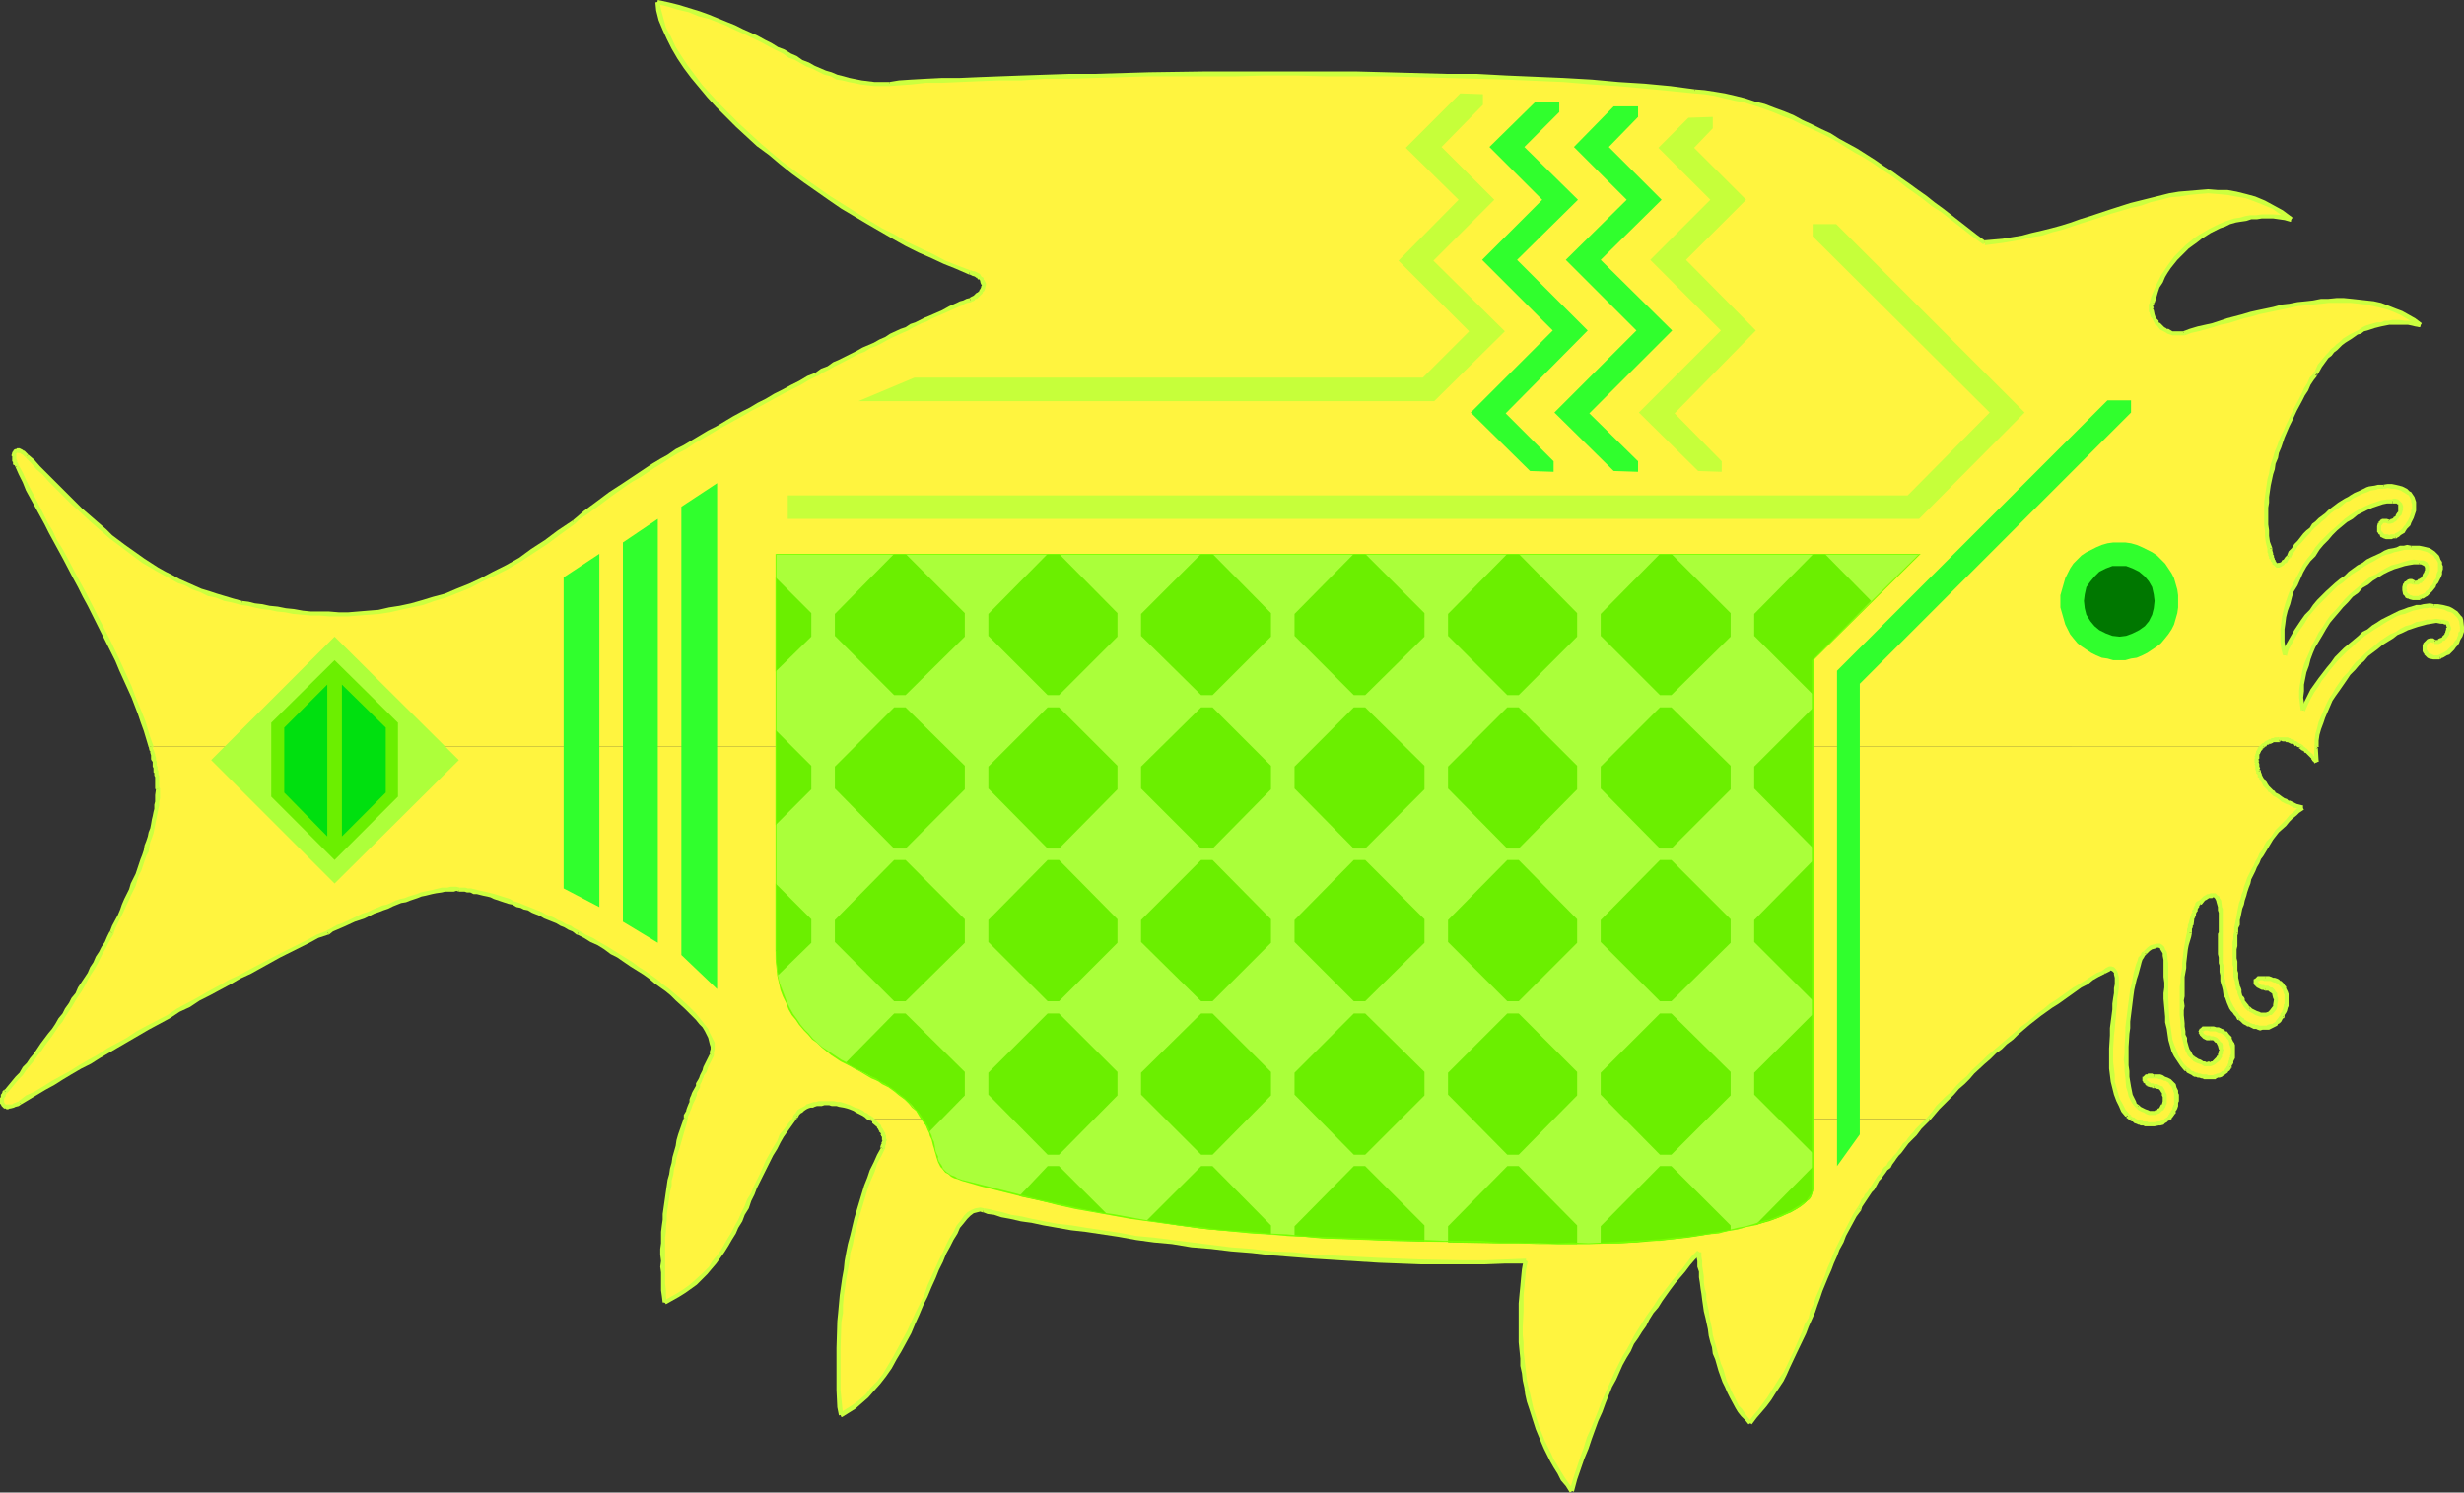 <?xml version="1.0" encoding="UTF-8" standalone="no"?>
<svg
   version="1.0"
   width="129.724mm"
   height="78.589mm"
   id="svg147"
   sodipodi:docname="Fish 13.wmf"
   xmlns:inkscape="http://www.inkscape.org/namespaces/inkscape"
   xmlns:sodipodi="http://sodipodi.sourceforge.net/DTD/sodipodi-0.dtd"
   xmlns="http://www.w3.org/2000/svg"
   xmlns:svg="http://www.w3.org/2000/svg">
  <rect width="100%" height="100%" fill="#333333" stroke="none"/>
  <sodipodi:namedview
     id="namedview147"
     pagecolor="#ffffff"
     bordercolor="#000000"
     borderopacity="0.25"
     inkscape:showpageshadow="2"
     inkscape:pageopacity="0.0"
     inkscape:pagecheckerboard="0"
     inkscape:deskcolor="#d1d1d1"
     inkscape:document-units="mm" />
  <defs
     id="defs1">
    <pattern
       id="WMFhbasepattern"
       patternUnits="userSpaceOnUse"
       width="6"
       height="6"
       x="0"
       y="0" />
  </defs>
  <path
     style="fill:#fff43f;fill-opacity:1;fill-rule:evenodd;stroke:none"
     d="m 173.235,222.691 0.808,0.646 0.646,0.646 0.646,0.646 0.323,0.808 0.323,0.808 v 0.808 0.646 l -0.323,0.808 -1.293,3.07 -1.293,3.07 -1.131,3.071 -0.97,3.394 -0.97,3.232 -0.646,3.394 -0.646,3.232 -0.646,3.555 -0.323,3.394 -0.485,3.555 -0.162,3.394 -0.162,3.394 v 3.394 3.394 l 0.162,3.394 0.162,3.232 1.454,-0.808 1.293,-0.808 1.293,-0.97 1.293,-1.131 1.131,-1.293 1.131,-1.454 1.131,-1.454 1.131,-1.616 1.939,-3.394 1.939,-3.555 1.616,-3.717 1.778,-3.555 1.454,-3.555 1.454,-3.394 0.808,-1.454 0.646,-1.616 0.646,-1.293 0.808,-1.293 0.646,-1.131 0.646,-0.97 0.808,-0.808 0.646,-0.646 0.646,-0.485 0.646,-0.323 0.808,-0.162 0.646,0.162 0.97,0.323 1.293,0.323 1.616,0.162 1.616,0.485 2.101,0.323 2.262,0.485 2.424,0.485 2.586,0.323 2.747,0.485 3.07,0.485 3.07,0.646 3.232,0.485 3.555,0.485 3.555,0.323 3.717,0.485 3.717,0.485 3.878,0.485 4.04,0.485 8.08,0.808 8.403,0.646 8.565,0.485 8.565,0.323 8.403,0.323 h 8.403 l 4.04,-0.162 4.04,-0.162 -0.485,3.394 -0.323,3.394 -0.162,3.232 v 3.232 3.07 l 0.323,3.07 0.323,2.909 0.485,2.909 0.646,2.747 0.646,2.747 0.97,2.747 0.97,2.586 1.293,2.424 1.293,2.586 1.454,2.424 1.778,2.262 1.454,-4.363 1.293,-4.04 1.454,-3.879 1.454,-3.555 1.293,-3.232 1.454,-3.07 1.454,-3.07 1.454,-2.747 1.454,-2.586 1.616,-2.586 3.232,-4.848 3.555,-4.687 1.939,-2.424 2.101,-2.424 0.323,1.939 0.162,1.939 0.162,1.131 0.162,1.131 0.162,2.262 0.808,4.687 0.97,4.687 0.646,2.262 0.646,2.424 0.808,2.262 0.808,2.101 0.97,2.101 1.131,1.778 1.131,1.778 1.293,1.616 2.101,-2.424 1.778,-2.424 1.616,-2.424 1.454,-2.586 1.454,-2.747 1.131,-2.747 2.424,-5.333 2.262,-5.656 2.101,-5.656 1.293,-2.747 1.293,-2.747 1.293,-2.747 1.616,-2.586 1.131,-1.939 1.454,-2.101 1.454,-2.101 1.616,-2.262 1.939,-2.262 1.939,-2.262 2.101,-2.424 2.101,-2.424 z"
     id="path1" />
  <path
     style="fill:#fff43f;fill-opacity:1;fill-rule:evenodd;stroke:none"
     d="m 136.552,222.691 1.131,-3.232 1.131,-3.232 1.454,-3.07 1.293,-3.232 0.162,-0.485 0.162,-0.485 v -0.646 l -0.162,-0.485 -0.162,-0.808 -0.162,-0.485 -0.808,-1.454 -1.131,-1.454 -1.293,-1.616 -1.454,-1.616 -1.939,-1.616 -1.939,-1.616 -2.262,-1.778 -2.262,-1.616 -2.586,-1.778 -2.586,-1.616 -2.586,-1.778 -5.494,-3.07 -3.232,-1.616 -3.394,-1.454 -3.07,-1.454 -3.232,-1.293 -2.909,-0.97 -2.747,-0.808 -2.747,-0.485 -1.131,-0.323 h -1.293 l -0.97,-0.162 -1.131,0.162 -1.131,0.162 -1.293,0.162 -1.454,0.323 -1.454,0.323 -1.454,0.485 -1.778,0.646 -1.616,0.485 -1.778,0.808 -3.878,1.454 -3.878,1.616 -4.363,1.939 -3.717,1.778 -3.717,2.101 -4.04,1.939 -3.878,2.101 -8.08,4.363 -8.08,4.525 -8.08,4.525 -3.878,2.262 -3.717,2.262 -3.717,2.101 -3.555,2.101 -3.394,1.939 -3.232,1.939 -0.808,0.323 -0.646,0.323 -0.485,0.162 -0.485,0.162 H 1.293 l -0.323,-0.162 -0.323,-0.485 -0.162,-0.646 0.162,-0.646 0.162,-0.646 0.323,-0.485 3.07,-3.717 3.07,-3.717 2.747,-3.879 2.747,-4.04 2.586,-4.04 2.424,-4.202 2.262,-4.04 2.262,-4.202 2.101,-4.202 1.778,-4.202 1.616,-4.04 1.293,-3.717 0.485,-1.778 0.485,-1.778 0.485,-1.616 0.323,-1.616 0.323,-1.454 0.162,-1.454 0.162,-1.293 v -1.293 l -0.162,-1.939 -0.323,-2.101 -0.485,-2.262 -0.485,-2.262 H 450.217 l -0.323,0.485 -0.323,0.646 -0.485,1.131 v 1.454 l 0.323,1.293 0.485,1.293 0.808,1.131 0.808,1.131 1.131,0.97 1.293,0.97 1.293,0.808 1.454,0.485 1.616,0.485 -1.616,1.293 -1.454,1.293 -1.293,1.454 -1.293,1.454 -1.131,1.454 -0.97,1.616 -0.97,1.616 -0.808,1.616 -1.293,3.232 -1.131,3.394 -0.808,3.232 -0.485,3.07 -0.323,2.747 v 2.586 l 0.162,2.424 0.323,2.101 0.323,1.778 0.323,0.808 0.323,0.808 0.323,0.646 0.323,0.485 0.323,0.485 0.323,0.323 0.97,0.646 0.97,0.485 0.808,0.162 h 0.808 l 0.485,-0.323 0.646,-0.323 0.323,-0.485 0.323,-0.485 0.162,-0.646 v -0.646 l -0.162,-0.646 -0.162,-0.485 -0.323,-0.646 -0.323,-0.323 -0.646,-0.162 -0.646,-0.162 -0.485,-0.162 -0.485,-0.162 -0.485,-0.323 -0.323,-0.323 v -0.485 l 0.162,-0.162 0.323,-0.162 0.323,-0.162 h 0.323 0.646 0.808 l 0.808,0.323 0.646,0.162 0.646,0.323 0.485,0.485 0.323,0.485 0.162,0.485 0.323,0.485 0.162,1.131 v 1.293 l -0.323,1.131 -0.485,1.131 -0.323,0.808 -0.646,0.485 -0.485,0.323 -0.485,0.485 -1.293,0.323 h -1.131 l -1.293,-0.162 -1.131,-0.485 -0.97,-0.646 -0.808,-0.646 -0.808,-0.808 -0.485,-0.808 -0.485,-0.97 -0.485,-0.97 -0.646,-2.262 -0.485,-2.101 -0.162,-2.424 -0.162,-2.262 v -4.525 -3.717 l -0.162,-0.808 v -0.808 l -0.162,-0.485 -0.162,-0.485 -0.162,-0.485 -0.323,-0.323 -0.323,-0.162 h -0.485 l -0.485,0.162 -0.485,0.323 -0.808,0.323 -0.646,0.646 -0.323,0.323 -0.162,0.323 -0.323,0.646 -0.323,0.808 -0.162,0.646 -0.323,0.97 -0.485,2.101 -0.323,1.616 -0.323,1.778 -0.323,3.717 -0.323,3.879 -0.162,3.717 v 1.778 l 0.162,1.778 0.162,1.454 0.162,1.454 0.323,1.293 0.323,1.131 0.485,0.808 0.646,0.646 0.97,0.646 0.97,0.485 0.808,0.162 h 0.646 l 0.646,-0.323 0.485,-0.323 0.485,-0.485 0.323,-0.485 0.162,-0.646 v -0.485 -0.646 l -0.162,-0.646 -0.323,-0.485 -0.485,-0.323 -0.485,-0.323 h -0.808 l -0.485,-0.162 -0.485,-0.162 -0.485,-0.323 -0.162,-0.323 -0.162,-0.485 0.323,-0.162 0.162,-0.162 0.323,-0.162 h 0.485 0.485 0.808 l 0.808,0.323 0.808,0.162 0.485,0.323 0.485,0.485 0.808,0.97 0.162,0.485 0.323,1.131 v 1.293 l -0.323,1.293 -0.485,1.131 -0.162,0.485 -0.485,0.485 -0.485,0.323 -0.485,0.323 -1.131,0.323 -1.293,0.162 -1.454,-0.162 -1.131,-0.323 -1.131,-0.485 -0.808,-0.646 -0.646,-0.808 -0.646,-0.808 -0.97,-2.101 -0.646,-2.101 -0.485,-2.262 -0.323,-2.262 -0.162,-2.424 v -6.626 -1.778 l -0.162,-0.646 -0.162,-0.808 v -0.485 l -0.323,-0.646 -0.162,-0.323 -0.323,-0.323 -0.323,-0.162 h -0.485 l -0.485,0.162 -0.485,0.162 -0.646,0.485 -0.808,0.646 -0.162,0.162 -0.323,0.485 -0.162,0.485 -0.323,0.646 -0.323,0.646 -0.162,0.808 -0.485,1.939 -0.485,2.262 -0.323,2.262 -0.323,2.586 -0.323,2.424 -0.162,2.747 v 2.424 2.586 l 0.162,2.262 0.323,1.939 0.162,0.97 0.323,0.646 0.162,0.808 0.323,0.646 0.323,0.485 0.485,0.323 0.97,0.646 0.808,0.485 0.97,0.162 h 0.646 l 0.646,-0.323 0.485,-0.323 0.323,-0.485 0.323,-0.646 0.162,-0.485 v -0.646 -0.646 l -0.323,-0.646 -0.162,-0.485 -0.485,-0.323 -0.646,-0.323 -0.646,-0.162 h -0.646 l -0.485,-0.323 -0.323,-0.323 -0.323,-0.323 v -0.323 l 0.162,-0.323 0.323,-0.162 h 0.323 0.323 0.646 0.808 l 0.808,0.162 0.646,0.323 0.646,0.162 0.485,0.485 0.323,0.485 0.323,0.485 0.323,0.485 0.162,1.131 v 1.293 l -0.162,1.131 -0.485,1.131 -0.323,0.646 -0.485,0.485 -0.808,0.485 -0.97,0.485 -1.131,0.162 h -0.97 l -0.97,-0.162 -1.131,-0.162 -0.808,-0.485 -0.808,-0.323 -0.646,-0.646 -0.808,-0.97 -0.485,-0.97 -0.485,-1.131 -0.485,-1.131 -0.323,-1.293 -0.162,-1.131 -0.323,-2.586 -0.162,-2.747 v -2.586 l 0.162,-2.747 0.323,-2.424 0.323,-2.424 0.162,-2.101 v -0.97 l 0.162,-0.808 v -1.454 l -0.162,-0.646 -0.162,-0.485 -0.162,-0.323 -0.162,-0.162 -0.485,-0.162 h -0.323 l -0.485,0.323 -0.646,0.323 -2.424,1.293 -2.262,1.616 -4.686,3.07 -4.525,3.555 -4.525,3.555 -4.363,3.879 -4.363,4.04 -4.04,4.04 -3.717,4.202 H 173.235 l -1.616,-1.131 -1.939,-0.97 -1.939,-0.646 -2.101,-0.323 h -0.97 -1.131 l -0.97,0.162 -0.97,0.162 -0.808,0.485 -0.808,0.323 -0.808,0.646 -0.646,0.646 -0.323,0.646 -1.778,2.262 -1.454,2.424 -1.454,2.424 -1.293,2.586 -2.424,5.333 -2.424,5.171 -1.293,2.586 -1.454,2.424 -1.616,2.262 -1.616,2.262 -1.939,1.939 -2.101,1.939 -1.131,0.808 -1.293,0.808 -1.293,0.646 -1.293,0.646 -0.323,-4.687 -0.162,-4.687 0.162,-4.687 0.485,-4.525 0.646,-4.525 0.97,-4.525 0.97,-4.525 z"
     id="path2" />
  <path
     style="fill:#fff43f;fill-opacity:1;fill-rule:evenodd;stroke:none"
     d="m 460.883,148.515 0.485,-2.262 0.485,-2.424 0.97,-2.262 1.131,-2.262 1.293,-2.101 1.454,-2.101 1.778,-1.939 1.778,-1.939 1.778,-1.616 1.939,-1.616 1.939,-1.293 2.101,-1.131 1.939,-0.808 2.101,-0.646 1.778,-0.323 1.939,-0.162 0.646,0.162 0.323,0.162 0.323,0.323 0.162,0.323 0.162,0.323 v 0.323 l -0.323,0.97 -0.646,0.646 -0.646,0.646 -0.646,0.323 h -0.323 l -0.323,-0.162 -0.323,-0.162 h -0.485 -0.323 l -0.323,0.323 -0.323,0.485 -0.162,0.808 0.162,0.646 0.485,0.646 0.485,0.162 0.485,0.162 0.485,0.162 0.808,-0.162 0.646,-0.162 0.646,-0.485 0.646,-0.485 0.808,-0.485 0.485,-0.808 0.485,-0.808 0.485,-0.97 0.162,-0.808 0.162,-0.97 v -0.808 l -0.323,-0.808 -0.485,-0.808 -0.808,-0.646 -1.131,-0.485 -0.485,-0.162 -0.808,-0.162 -0.808,-0.162 -0.808,-0.162 h -1.293 l -1.454,0.323 -1.454,0.323 -1.616,0.485 -1.778,0.646 -1.778,0.97 -1.778,1.131 -1.778,1.131 -1.939,1.454 -1.778,1.454 -1.778,1.778 -1.778,1.939 -1.454,1.939 -1.616,2.262 -1.454,2.424 -1.293,2.586 -0.162,-1.293 -0.162,-1.293 0.162,-1.293 0.162,-1.293 0.485,-2.586 0.808,-2.424 0.97,-2.586 1.293,-2.424 1.454,-2.262 1.778,-2.262 1.778,-2.101 2.101,-1.778 2.101,-1.778 2.101,-1.454 2.101,-1.131 2.101,-0.808 0.97,-0.323 1.131,-0.162 0.97,-0.162 h 0.97 0.646 l 0.323,0.162 0.323,0.323 0.162,0.162 0.162,0.323 v 0.485 l -0.162,0.808 -0.485,0.808 -0.646,0.646 -0.646,0.323 h -0.485 -0.323 l -0.323,-0.162 -0.323,-0.162 -0.323,0.162 -0.323,0.162 -0.323,0.646 -0.162,0.646 0.162,0.808 0.323,0.323 0.323,0.323 0.323,0.162 0.485,0.162 h 0.646 l 0.808,-0.162 0.646,-0.162 0.646,-0.485 0.646,-0.485 0.646,-0.808 0.485,-0.646 0.485,-0.808 0.323,-0.97 0.162,-0.808 v -0.97 -0.808 l -0.323,-0.808 -0.646,-0.808 -0.808,-0.485 -0.97,-0.485 -0.808,-0.162 -0.646,-0.162 h -0.808 l -0.808,-0.162 -1.293,0.162 -1.454,0.323 -1.454,0.485 -1.778,0.646 -1.616,0.808 -1.778,1.131 -1.778,1.131 -1.939,1.293 -1.778,1.616 -1.778,1.616 -1.616,1.778 -1.616,1.778 -1.616,1.939 -1.293,2.262 -1.293,2.101 -1.131,2.424 -0.162,-1.293 -0.162,-1.293 v -1.293 -1.131 l 0.323,-2.586 0.646,-2.586 0.97,-2.586 1.293,-2.586 1.293,-2.424 1.616,-2.262 1.616,-2.101 1.939,-1.939 1.939,-1.778 2.101,-1.616 2.101,-1.293 1.939,-0.97 2.101,-0.646 0.97,-0.162 0.97,-0.162 h 0.646 l 0.323,0.162 0.323,0.323 0.323,0.162 v 0.323 l 0.162,0.485 -0.162,0.808 -0.485,0.808 -0.646,0.646 -0.646,0.323 -0.323,0.162 -0.323,-0.162 h -0.485 -0.323 -0.323 l -0.323,0.323 -0.162,0.485 -0.162,0.808 0.162,0.646 0.323,0.485 0.323,0.162 0.485,0.162 0.485,0.162 h 0.646 l 0.646,-0.162 0.646,-0.323 0.646,-0.485 0.646,-0.485 0.485,-0.808 0.485,-0.808 0.485,-0.808 0.323,-0.97 0.162,-0.808 v -0.97 l -0.162,-0.808 -0.485,-0.808 -0.485,-0.646 -0.808,-0.485 -1.131,-0.485 -0.646,-0.162 -0.808,-0.162 h -1.616 l -0.97,0.162 -1.131,0.162 -1.131,0.485 -1.131,0.485 -1.293,0.485 -1.131,0.646 -1.293,0.808 -1.293,0.97 -2.586,1.939 -2.424,2.424 -2.424,2.586 -2.101,2.747 -0.646,0.97 -0.646,0.646 -0.485,0.162 h -0.485 l -0.485,-0.323 -0.323,-0.646 -0.323,-0.97 -0.323,-1.454 -0.323,-2.262 -0.323,-2.262 v -2.424 -2.262 l 0.323,-2.101 0.323,-2.262 0.485,-2.262 0.646,-2.101 0.808,-2.101 0.808,-2.101 1.778,-4.202 2.262,-4.202 2.262,-4.04 0.162,-0.162 0.808,-1.454 0.97,-1.131 0.97,-1.293 2.262,-2.101 1.293,-0.97 1.131,-0.646 1.454,-0.808 1.293,-0.485 1.454,-0.485 1.293,-0.323 1.616,-0.323 1.454,-0.162 1.616,0.162 h 1.616 l 1.616,0.323 -1.293,-0.808 -1.293,-0.808 -1.293,-0.646 -2.747,-1.131 -1.293,-0.323 -2.909,-0.646 -2.909,-0.323 h -3.07 -2.909 l -3.07,0.485 -3.232,0.485 -3.07,0.646 -6.141,1.454 -6.141,1.778 -2.909,0.808 -2.909,0.646 -0.646,0.162 h -0.808 -0.646 l -0.646,-0.323 -0.646,-0.162 -0.646,-0.485 -0.97,-0.808 -0.808,-0.97 -0.485,-1.293 -0.162,-1.131 v -0.485 l 0.162,-0.485 0.808,-2.262 0.97,-1.939 1.131,-1.939 1.131,-1.778 1.454,-1.778 1.616,-1.454 1.616,-1.293 1.939,-1.293 1.778,-0.97 2.101,-0.97 1.939,-0.646 2.262,-0.485 2.101,-0.162 2.262,-0.162 2.262,0.162 2.262,0.323 -1.778,-1.293 -1.778,-0.97 -1.778,-0.97 -1.778,-0.646 -1.778,-0.646 -1.778,-0.323 -1.939,-0.323 -1.939,-0.162 -1.778,-0.162 -3.878,0.323 -1.939,0.162 -3.878,0.808 -3.878,0.97 -3.878,1.131 -4.04,1.293 -7.757,2.586 -3.878,1.131 -3.878,0.808 -3.878,0.646 -1.939,0.323 h -1.778 l -6.787,-5.171 -6.626,-5.01 -3.555,-2.424 -3.232,-2.262 -3.555,-2.262 -3.555,-2.101 -3.555,-2.101 -3.555,-1.778 -3.717,-1.778 -3.717,-1.454 -3.878,-1.293 -4.04,-1.131 -3.878,-0.808 -4.202,-0.646 -4.686,-0.485 -5.01,-0.485 -5.171,-0.323 -5.494,-0.485 -5.494,-0.323 -5.656,-0.162 -5.818,-0.323 -5.818,-0.162 -11.958,-0.323 -12.12,-0.162 -12.12,-0.162 h -11.958 l -5.818,0.162 h -5.656 l -5.656,0.162 h -5.333 l -5.333,0.162 h -5.01 l -5.01,0.162 -4.525,0.162 -4.525,0.162 -4.04,0.162 -3.878,0.162 -3.555,0.162 -3.07,0.162 -2.909,0.162 h -1.293 -1.131 l -1.131,0.162 h -0.97 l -1.454,0.162 h -1.454 l -2.586,-0.323 -2.424,-0.485 -2.424,-0.646 -2.262,-0.808 -2.424,-1.131 -2.262,-1.131 -2.424,-1.131 -2.586,-1.454 -1.293,-0.646 -1.293,-0.646 -2.909,-1.454 -3.07,-1.454 -3.232,-1.454 -3.717,-1.293 -1.939,-0.646 -2.101,-0.646 -1.939,-0.485 -2.424,-0.485 0.323,1.778 0.485,1.778 0.808,1.778 0.808,1.778 0.97,1.939 1.131,1.939 1.293,1.939 1.454,1.939 1.454,1.939 1.778,1.939 1.778,1.939 1.778,1.939 1.939,1.939 2.101,1.939 4.363,3.717 4.686,3.717 4.848,3.394 5.01,3.394 5.01,3.232 5.171,2.747 5.171,2.747 2.424,1.131 2.586,1.131 2.424,1.131 2.424,0.808 0.646,0.323 0.646,0.162 0.485,0.323 0.323,0.323 0.323,0.323 0.162,0.323 0.162,0.485 0.162,0.323 -0.323,0.808 -0.485,0.808 -0.808,0.808 -0.485,0.323 -0.646,0.323 -1.131,0.485 -1.293,0.485 -1.454,0.646 -3.232,1.454 -1.778,0.808 -1.778,0.808 -1.939,0.97 -2.101,0.97 -2.101,0.97 -4.363,2.262 -4.686,2.424 -4.848,2.424 -6.464,3.394 -6.626,3.555 -6.464,3.717 -6.464,3.717 -6.302,3.879 -2.909,1.939 -2.909,1.939 -2.747,1.778 -2.586,1.939 -2.586,1.778 -2.262,1.778 -2.747,2.101 -2.586,1.939 -2.586,1.778 -2.586,1.616 -2.586,1.616 -2.586,1.293 -2.424,1.293 -2.424,1.131 -2.424,0.97 -2.424,0.97 -2.262,0.646 -2.262,0.646 -2.262,0.646 -2.262,0.485 -2.101,0.323 -2.101,0.323 -4.202,0.485 -3.717,0.162 -3.878,-0.162 -3.394,-0.162 -3.394,-0.485 -3.232,-0.485 -2.909,-0.485 -2.747,-0.646 -3.232,-0.808 -3.232,-0.97 -3.07,-1.131 -2.909,-1.293 -2.747,-1.616 -2.747,-1.616 -2.747,-1.778 -2.586,-1.778 -2.586,-2.101 -2.424,-2.101 -2.424,-2.101 -2.424,-2.262 -4.848,-4.687 -4.686,-5.01 -0.646,-0.485 -0.646,-0.323 -0.485,-0.162 -0.323,0.323 -0.323,0.323 v 0.646 l 0.162,0.808 0.323,0.97 1.616,3.07 1.616,3.232 1.616,3.394 1.939,3.555 3.878,7.111 3.878,7.434 3.717,7.272 1.778,3.717 1.616,3.555 1.454,3.555 1.454,3.394 1.131,3.394 0.97,3.07 H 450.217 l 0.646,-0.485 0.808,-0.323 0.808,-0.323 1.131,-0.162 h 0.97 l 1.131,0.323 0.97,0.323 1.131,0.646 0.97,0.808 0.808,0.646 0.646,0.808 0.808,0.97 -0.162,-1.616 z"
     id="path3" />
  <path
     style="fill:#ccff3f;fill-opacity:1;fill-rule:evenodd;stroke:none"
     d="m 484.315,120.234 v 0 l -0.808,-0.162 -1.293,0.162 -0.646,0.162 h -0.808 l -0.97,0.323 -0.646,0.162 -0.808,0.323 -0.97,0.323 -0.97,0.485 -1.616,0.808 -0.97,0.485 -0.97,0.646 -0.808,0.485 -0.97,0.808 -0.97,0.485 -0.808,0.808 -0.97,0.808 -0.97,0.808 -0.97,0.808 -0.808,0.808 -0.97,0.97 -0.808,1.131 -0.808,0.97 -1.616,2.101 -0.808,1.131 -0.808,1.131 -0.646,1.293 -0.646,1.293 -0.485,1.293 0.646,0.485 0.646,-1.454 0.646,-1.293 0.646,-1.131 0.808,-1.131 0.646,-1.131 0.808,-0.97 0.808,-1.131 0.808,-0.97 0.808,-0.97 0.97,-0.97 0.808,-0.808 0.97,-0.808 0.808,-0.808 0.97,-0.808 0.808,-0.646 0.97,-0.646 0.97,-0.646 0.808,-0.485 0.97,-0.646 0.808,-0.485 1.778,-0.97 0.808,-0.323 0.808,-0.162 0.808,-0.323 0.808,-0.323 0.808,-0.162 0.646,-0.162 0.808,-0.162 h 0.646 l 0.485,-0.162 0.646,0.162 h 0.162 z"
     id="path4" />
  <path
     style="fill:#ccff3f;fill-opacity:1;fill-rule:evenodd;stroke:none"
     d="m 458.782,141.243 -0.323,-1.293 -0.162,-1.131 0.162,-1.293 v -1.293 l 0.485,-2.424 0.485,-1.293 0.323,-1.293 0.485,-1.293 0.485,-1.131 1.454,-2.424 0.646,-1.131 0.808,-1.293 0.808,-0.97 0.97,-1.131 0.808,-0.97 0.97,-0.97 0.97,-1.131 1.131,-0.808 0.808,-0.97 1.131,-0.646 0.97,-0.808 2.101,-1.293 0.97,-0.485 1.131,-0.485 2.101,-0.646 0.808,-0.162 0.97,-0.162 h 1.131 v -0.808 l -1.131,-0.162 -0.97,0.162 -1.131,0.323 -0.97,0.323 -1.293,0.323 -0.97,0.485 -1.131,0.646 -0.97,0.646 -1.131,0.485 -0.97,0.808 -1.131,0.97 -0.97,0.808 -1.131,0.97 -0.97,0.97 -0.808,0.97 -0.97,1.131 -0.97,0.97 -0.808,1.131 -0.808,1.293 -0.808,1.131 -0.646,1.293 -0.646,1.131 -0.485,1.293 -0.646,1.454 -0.485,1.131 -0.323,1.293 -0.485,2.747 -0.162,1.131 v 1.454 l 0.162,1.293 0.162,1.293 z"
     id="path5" />
  <path
     style="fill:#ccff3f;fill-opacity:1;fill-rule:evenodd;stroke:none"
     d="m 481.406,112.315 h 0.323 l 0.323,0.162 v 0 l 0.323,0.162 v 0 l 0.162,0.323 v 0 0.162 0.162 0.162 l -0.162,0.323 v 0.162 l -0.162,0.162 -0.162,0.323 v 0.162 l -0.162,0.162 -0.162,0.162 v 0.162 h -0.162 l -0.162,0.162 h -0.162 l -0.323,0.323 v 0 h -0.646 0.323 l -0.485,0.808 h 0.162 0.646 0.323 l 0.162,-0.162 0.162,-0.162 h 0.323 l 0.162,-0.323 h 0.162 l 0.162,-0.323 0.162,-0.162 0.162,-0.162 0.162,-0.323 v -0.162 l 0.162,-0.162 0.162,-0.323 0.162,-0.485 v -0.162 -0.323 -0.162 -0.323 l -0.323,-0.646 -0.162,-0.162 -0.323,-0.162 -0.323,-0.162 h -0.323 -0.485 z"
     id="path6" />
  <path
     style="fill:#ccff3f;fill-opacity:1;fill-rule:evenodd;stroke:none"
     d="m 480.598,115.547 -0.646,-0.323 h -0.485 l -0.485,0.162 v 0.162 h -0.162 l -0.162,0.162 h -0.162 l -0.162,0.323 -0.162,0.162 -0.162,0.646 v 0.323 0.162 0.162 l 0.162,0.808 0.323,0.323 0.162,0.323 0.323,0.162 h 0.162 l 0.323,0.162 0.646,0.162 h 0.323 0.323 0.323 0.485 l -0.162,-0.808 h 0.162 -0.646 -0.162 -0.323 -0.323 l -0.323,-0.162 h -0.162 l -0.162,-0.162 -0.162,-0.162 h -0.162 l -0.162,-0.323 -0.162,-0.323 h 0.162 l -0.162,-0.485 v 0 l 0.162,-0.485 v 0 -0.162 h 0.162 l 0.162,-0.162 h 0.162 v 0 h 0.323 l 0.323,0.162 z"
     id="path7" />
  <path
     style="fill:#ccff3f;fill-opacity:1;fill-rule:evenodd;stroke:none"
     d="m 481.567,119.426 0.162,-0.162 0.162,-0.162 h 0.323 l 0.485,-0.323 0.323,-0.162 0.323,-0.323 0.323,-0.323 0.323,-0.323 0.646,-0.808 0.162,-0.485 0.323,-0.323 0.485,-0.97 0.162,-0.323 0.162,-0.485 v -0.485 l 0.162,-0.485 v -0.646 l -0.162,-0.323 v -0.485 l -0.323,-0.485 -0.162,-0.485 -0.162,-0.323 -0.485,-0.485 -0.323,-0.323 -0.485,-0.323 -0.485,-0.323 -0.646,-0.162 -0.646,-0.162 -0.808,-0.162 h -0.808 -0.808 v 0.808 h 0.808 0.646 l 0.646,0.162 0.646,0.162 0.485,0.162 0.485,0.323 0.485,0.162 0.323,0.323 0.162,0.323 0.323,0.323 0.162,0.323 0.162,0.323 v 0.485 0.323 0.485 0.323 l -0.162,0.323 -0.162,0.485 v 0.485 l -0.162,0.323 -0.323,0.323 -0.162,0.485 -0.162,0.323 -0.646,0.646 -0.162,0.323 -0.485,0.323 -0.162,0.323 -0.323,0.162 -0.323,0.162 -0.485,0.162 -0.162,0.162 h 0.162 z"
     id="path8" />
  <path
     style="fill:#ccff3f;fill-opacity:1;fill-rule:evenodd;stroke:none"
     d="m 479.79,108.598 v 0 l -0.808,-0.162 -0.646,0.162 h -0.808 l -0.646,0.323 -0.646,0.162 -0.97,0.162 -0.808,0.323 -0.808,0.485 -1.778,0.808 -0.97,0.485 -0.808,0.646 -0.97,0.485 -1.778,1.293 -0.808,0.808 -0.97,0.646 -0.97,0.808 -1.778,1.616 -1.778,1.778 -0.808,0.97 -0.646,0.97 -0.97,0.97 -0.808,1.131 -1.293,1.939 -1.939,3.394 -0.323,1.454 v -0.162 l 0.808,0.485 v -0.162 l 0.323,-1.131 1.778,-3.232 1.454,-2.101 0.646,-1.131 0.808,-0.97 0.808,-0.97 0.808,-0.808 1.778,-1.778 1.616,-1.616 0.97,-0.646 0.97,-0.808 0.808,-0.808 1.778,-1.131 0.97,-0.646 0.808,-0.485 0.97,-0.485 1.616,-0.97 0.808,-0.323 0.808,-0.162 0.808,-0.323 0.808,-0.162 0.646,-0.162 0.646,-0.162 h 0.485 0.646 0.162 z"
     id="path9" />
  <path
     style="fill:#ccff3f;fill-opacity:1;fill-rule:evenodd;stroke:none"
     d="m 455.065,130.254 -0.323,-1.293 -0.162,-1.293 v -1.131 -1.293 l 0.162,-1.131 0.162,-1.293 0.323,-1.293 0.485,-1.293 0.323,-1.293 0.323,-1.131 0.808,-1.293 1.131,-2.586 0.646,-1.131 0.808,-1.131 0.97,-0.97 0.808,-1.293 0.808,-0.97 0.97,-0.97 0.808,-0.97 0.97,-0.97 1.939,-1.616 1.131,-0.646 0.97,-0.808 0.97,-0.485 0.97,-0.485 1.131,-0.485 0.97,-0.323 0.97,-0.323 0.808,-0.162 h 1.131 v -0.808 h -1.131 l -1.131,0.162 -0.97,0.323 -0.97,0.323 -1.131,0.485 -0.97,0.485 -1.131,0.646 -0.97,0.646 -1.131,0.808 -1.939,1.778 -0.97,0.808 -0.97,0.97 -0.97,0.97 -0.97,1.131 -0.808,1.293 -0.808,0.97 -0.808,1.131 -0.646,1.293 -1.293,2.424 -0.646,1.293 -0.485,1.293 -0.485,1.454 -0.323,1.131 -0.323,1.454 -0.162,1.293 -0.162,1.293 v 1.293 1.293 l 0.162,1.293 0.323,1.293 z"
     id="path10" />
  <path
     style="fill:#ccff3f;fill-opacity:1;fill-rule:evenodd;stroke:none"
     d="m 476.073,100.195 h 0.162 v 0 h 0.162 0.485 v 0 l 0.162,0.162 h 0.162 v 0.485 0.162 0.162 0.323 0 0.323 l -0.162,0.162 -0.323,0.485 v 0.162 l -0.162,0.162 -0.323,0.162 v 0.162 l -0.323,0.162 h -0.162 l -0.162,0.162 h -0.323 0.162 l -0.323,0.808 h 0.162 0.323 l 0.646,-0.162 0.162,-0.162 0.323,-0.162 0.323,-0.323 v -0.162 h 0.162 l 0.162,-0.323 0.485,-0.485 0.162,-0.485 v -0.162 l 0.162,-0.323 -0.162,-0.323 h 0.162 v -0.485 l -0.162,-0.323 V 100.195 l -0.323,-0.323 v 0 l -0.323,-0.323 -0.162,-0.162 -0.646,-0.162 h -0.323 l -0.323,0.162 h 0.162 z"
     id="path11" />
  <path
     style="fill:#ccff3f;fill-opacity:1;fill-rule:evenodd;stroke:none"
     d="m 475.427,103.427 -0.485,-0.162 h -0.646 -0.323 l -0.162,0.162 h -0.162 l -0.162,0.323 h -0.162 v 0.323 h -0.162 l -0.162,0.646 v 0.485 0.162 0.485 l 0.162,0.162 0.162,0.323 h 0.162 l 0.162,0.485 0.323,0.162 0.323,0.162 0.485,0.162 h 0.323 0.323 0.485 l 0.323,-0.162 h 0.485 l -0.323,-0.808 h 0.162 -0.485 -0.323 l -0.323,0.162 -0.323,-0.162 h -0.162 -0.485 l -0.162,-0.162 -0.162,-0.162 v -0.162 h -0.162 l -0.162,-0.323 v -0.323 -0.162 -0.323 -0.162 h 0.162 v -0.162 l 0.162,-0.162 v 0 l 0.162,-0.162 h 0.162 0.323 l 0.323,0.162 z"
     id="path12" />
  <path
     style="fill:#ccff3f;fill-opacity:1;fill-rule:evenodd;stroke:none"
     d="m 476.719,107.144 h 0.162 l 0.162,-0.162 0.323,-0.162 0.323,-0.323 0.808,-0.485 0.162,-0.323 0.323,-0.485 0.323,-0.323 0.323,-0.323 0.162,-0.485 0.485,-0.97 0.162,-0.485 0.162,-0.485 0.162,-0.485 v -0.323 -0.97 -0.485 l -0.162,-0.485 -0.162,-0.485 -0.323,-0.485 -0.323,-0.485 -0.323,-0.162 -0.485,-0.485 -0.97,-0.485 -0.646,-0.162 -0.646,-0.162 -0.808,-0.162 h -0.808 l -0.97,0.162 h 0.162 v 0.808 0 l 0.808,-0.162 0.808,0.162 h 0.646 l 0.646,0.162 0.485,0.162 0.808,0.485 0.485,0.323 0.323,0.162 0.162,0.323 0.162,0.323 0.162,0.323 v 0.323 l 0.162,0.485 v 0.808 l -0.162,0.323 v 0.485 l -0.162,0.485 -0.162,0.485 -0.162,0.323 -0.162,0.323 -0.323,0.485 -0.162,0.323 -0.323,0.323 -0.323,0.485 -0.162,0.162 -0.646,0.485 -0.323,0.162 -0.323,0.162 -0.323,0.323 0.162,-0.162 z"
     id="path13" />
  <path
     style="fill:#ccff3f;fill-opacity:1;fill-rule:evenodd;stroke:none"
     d="m 474.295,96.478 h -1.131 l -0.646,0.162 -1.131,0.162 -0.485,0.162 -0.646,0.323 -0.646,0.323 -1.131,0.485 -0.808,0.485 -0.485,0.323 -0.646,0.323 -1.293,0.808 -0.646,0.485 -0.646,0.485 -0.646,0.485 -0.646,0.646 -0.646,0.485 -0.646,0.485 -0.646,0.646 -0.646,0.485 -0.485,0.808 -0.646,0.485 -0.646,0.646 -1.131,1.454 -0.646,0.646 -0.485,0.808 -0.646,0.646 -0.323,0.808 v 0 l 0.808,0.485 v -0.162 l 0.323,-0.646 0.485,-0.646 0.485,-0.808 0.646,-0.646 1.131,-1.293 0.646,-0.646 0.485,-0.646 0.646,-0.646 0.646,-0.485 0.646,-0.646 0.646,-0.485 0.485,-0.485 0.646,-0.646 0.646,-0.485 0.646,-0.323 0.646,-0.485 1.131,-0.97 0.646,-0.162 0.646,-0.485 0.646,-0.323 1.293,-0.646 0.485,-0.162 0.485,-0.162 0.646,-0.323 1.131,-0.162 0.323,-0.162 h 1.131 z"
     id="path14" />
  <path
     style="fill:#ccff3f;fill-opacity:1;fill-rule:evenodd;stroke:none"
     d="m 455.065,110.538 0.162,-0.162 -0.485,0.485 -0.323,0.485 -0.323,0.162 -0.162,0.323 v 0 l -0.323,0.162 v 0 0 h -0.162 -0.162 l -0.162,0.162 h 0.162 l -0.162,-0.162 v 0 h -0.162 v -0.162 l -0.162,-0.162 v -0.162 l -0.162,-0.162 v -0.162 l -0.162,-0.323 v 0 -0.323 l -0.162,-0.162 v -0.323 l -0.162,-0.485 v -0.485 l -0.97,0.162 v -0.162 0.808 l 0.162,0.323 v 0.323 l 0.162,0.323 v 0.323 l 0.323,0.162 v 0.323 l 0.162,0.162 0.162,0.162 v 0.162 0.162 l 0.323,0.162 0.162,0.162 v 0 l 0.323,0.323 h 0.485 0.162 v 0 l 0.162,-0.162 h 0.162 l 0.162,-0.162 0.323,-0.162 0.162,-0.162 v -0.162 l 0.485,-0.162 0.323,-0.646 0.323,-0.323 h 0.162 z"
     id="path15" />
  <path
     style="fill:#ccff3f;fill-opacity:1;fill-rule:evenodd;stroke:none"
     d="m 452.156,109.083 v 0 l -0.485,-1.293 -0.162,-1.131 v -1.131 l -0.162,-1.131 v -3.394 l 0.162,-0.97 v -1.131 l 0.162,-1.131 0.162,-1.131 0.485,-2.262 0.323,-0.97 0.162,-1.131 0.485,-1.131 0.162,-0.97 0.485,-1.131 0.323,-0.97 0.323,-0.97 0.485,-1.131 0.485,-1.131 0.485,-0.97 0.97,-2.101 1.131,-2.101 0.485,-0.97 0.646,-0.97 0.485,-1.131 0.646,-0.97 0.646,-0.808 v 0 l -0.646,-0.485 v 0 l -0.808,0.808 -0.485,1.131 -0.646,0.97 -0.485,1.131 -0.485,0.97 -1.131,2.101 -0.97,2.101 -0.485,0.97 -0.485,1.131 -0.485,0.97 -0.485,1.131 -0.323,0.97 -0.485,1.131 -0.323,1.131 -0.323,0.97 -0.323,1.131 -0.162,1.131 -0.323,1.131 -0.162,1.131 -0.162,1.131 -0.162,1.131 -0.162,1.131 v 1.131 3.555 l 0.162,1.131 v 1.131 l 0.162,1.131 0.323,1.293 v 0 z"
     id="path16" />
  <path
     style="fill:#ccff3f;fill-opacity:1;fill-rule:evenodd;stroke:none"
     d="m 461.044,74.661 0.162,-0.162 -0.162,0.162 h -0.162 0.323 l -0.646,-0.646 0.323,-0.162 -0.485,0.162 -0.162,0.485 0.162,-0.162 z"
     id="path17" />
  <path
     style="fill:#ccff3f;fill-opacity:1;fill-rule:evenodd;stroke:none"
     d="m 461.206,74.5 v 0 l 0.808,-1.454 1.293,-1.778 0.646,-0.485 0.485,-0.646 0.646,-0.485 0.485,-0.485 0.485,-0.485 0.646,-0.485 1.293,-0.808 1.131,-0.808 0.646,-0.162 0.646,-0.485 0.646,-0.162 1.454,-0.485 0.646,-0.162 0.646,-0.162 0.808,-0.162 0.808,-0.162 h 0.808 1.293 0.97 0.646 l 0.808,0.162 0.646,0.162 0.97,0.162 v 0 l 0.162,-0.808 v 0 l -0.808,-0.162 -0.808,-0.323 h -0.808 -0.808 l -0.97,-0.162 h -1.454 l -0.808,0.162 h -0.808 l -0.646,0.323 h -0.808 l -0.646,0.162 -1.616,0.485 -0.646,0.323 -0.646,0.485 -0.646,0.323 -1.293,0.646 -1.293,0.808 -0.646,0.646 -0.646,0.485 -0.485,0.485 -0.646,0.485 -0.485,0.646 -0.485,0.485 -1.616,1.939 -0.646,1.454 v 0 z"
     id="path18" />
  <path
     style="fill:#ccff3f;fill-opacity:1;fill-rule:evenodd;stroke:none"
     d="m 481.891,64.319 -1.293,-0.97 -2.586,-1.454 -1.293,-0.485 -1.616,-0.646 -1.293,-0.485 -1.454,-0.323 -1.454,-0.162 -2.909,-0.323 -1.616,-0.162 h -1.454 l -1.616,0.162 h -1.454 l -1.616,0.323 -1.454,0.162 -1.616,0.162 -1.616,0.323 -1.454,0.162 -1.778,0.485 -3.07,0.646 -1.454,0.323 -1.616,0.485 -3.07,0.808 -1.454,0.485 -1.454,0.485 -2.909,0.646 -1.616,0.485 -1.293,0.485 0.323,0.808 1.293,-0.485 1.454,-0.323 2.909,-0.808 1.454,-0.485 1.616,-0.323 3.07,-0.97 1.454,-0.323 1.616,-0.485 3.07,-0.646 1.616,-0.323 1.454,-0.323 1.616,-0.323 1.616,-0.162 1.454,-0.162 1.616,-0.162 1.293,-0.162 h 1.616 1.454 1.454 l 2.909,0.323 1.454,0.323 1.454,0.323 1.293,0.323 1.293,0.485 1.454,0.646 2.424,1.454 1.293,0.97 z"
     id="path19" />
  <path
     style="fill:#ccff3f;fill-opacity:1;fill-rule:evenodd;stroke:none"
     d="m 434.38,65.935 h 0.162 -0.646 -0.323 -0.485 -0.323 -0.485 l -0.808,-0.485 h -0.323 l -0.162,-0.162 -0.323,-0.162 -0.162,-0.162 -0.646,-0.646 -0.323,-0.162 v -0.323 l -0.323,-0.323 -0.162,-0.162 -0.162,-0.323 -0.162,-0.485 -0.162,-0.808 -0.162,-0.323 0.162,-0.162 -0.162,-0.323 0.162,-0.323 h -0.162 0.162 l 0.162,-0.323 -0.97,-0.162 0.162,-0.162 -0.162,0.323 -0.162,0.323 v 0.323 0.323 0.162 0.646 l 0.162,0.162 v 0.162 l 0.162,0.485 v 0.162 l 0.323,0.323 0.162,0.323 0.162,0.323 0.162,0.323 0.162,0.323 0.323,0.162 0.646,0.808 0.323,0.162 0.323,0.162 0.323,0.162 0.485,0.323 0.97,0.323 h 0.323 0.323 0.808 0.323 0.485 0.162 z"
     id="path20" />
  <path
     style="fill:#ccff3f;fill-opacity:1;fill-rule:evenodd;stroke:none"
     d="m 428.724,60.279 0.323,-0.97 0.323,-1.131 0.323,-0.97 0.646,-0.97 0.485,-1.131 0.485,-0.808 0.646,-0.97 1.293,-1.616 0.808,-0.808 0.808,-0.808 0.646,-0.646 1.778,-1.293 0.808,-0.646 1.778,-1.131 0.97,-0.485 0.97,-0.485 0.97,-0.323 0.97,-0.485 1.131,-0.323 0.97,-0.162 1.131,-0.162 0.97,-0.323 h 1.131 l 0.97,-0.162 h 2.262 l 2.262,0.323 1.131,0.323 h 0.162 v -0.97 h 0.162 l -1.454,-0.323 -2.262,-0.162 h -2.262 l -1.131,0.162 h -1.131 l -0.97,0.162 -1.131,0.323 -1.131,0.162 -0.97,0.323 -0.97,0.323 -1.131,0.485 -0.97,0.485 -0.97,0.485 -1.939,1.131 -0.97,0.646 -1.778,1.454 -0.646,0.646 -0.808,0.808 -0.808,0.808 -1.293,1.778 -0.646,0.97 -0.646,0.97 -0.485,0.97 -0.485,0.97 -0.485,1.131 -0.485,1.131 -0.323,1.131 z"
     id="path21" />
  <path
     style="fill:#ccff3f;fill-opacity:1;fill-rule:evenodd;stroke:none"
     d="m 456.196,43.31 -1.939,-1.454 -1.778,-0.97 -1.778,-0.97 -1.939,-0.808 -1.778,-0.485 -1.939,-0.485 -1.778,-0.323 h -1.939 l -1.939,-0.162 -1.939,0.162 -1.939,0.162 -1.939,0.162 -1.939,0.323 -1.939,0.485 -1.939,0.485 -1.939,0.485 -1.939,0.485 -4.04,1.293 -1.939,0.646 -1.939,0.646 -2.101,0.646 -1.778,0.646 -2.101,0.646 -1.778,0.485 -1.939,0.485 -2.101,0.485 -1.778,0.485 -3.878,0.646 -3.717,0.323 h 0.162 v 0.97 0 l 3.717,-0.485 3.717,-0.646 2.101,-0.485 1.939,-0.323 1.939,-0.646 1.939,-0.485 1.939,-0.646 1.939,-0.646 2.101,-0.646 1.939,-0.646 1.939,-0.646 3.878,-1.131 2.101,-0.485 1.778,-0.646 2.101,-0.485 1.778,-0.485 1.939,-0.162 1.939,-0.323 1.778,-0.162 1.939,-0.162 1.939,0.162 1.778,0.162 1.778,0.323 1.939,0.323 1.778,0.646 1.616,0.646 1.939,0.808 1.616,1.131 1.939,1.293 z"
     id="path22" />
  <path
     style="fill:#ccff3f;fill-opacity:1;fill-rule:evenodd;stroke:none"
     d="m 395.112,47.997 -1.778,-1.293 -6.626,-5.171 -1.778,-1.293 -1.616,-1.293 -1.616,-1.131 -1.778,-1.293 -1.616,-1.131 -1.778,-1.293 -1.778,-1.131 -1.616,-1.131 -1.778,-1.131 -1.778,-1.131 -1.778,-0.97 -1.778,-0.97 -1.778,-1.131 -1.778,-0.808 -1.939,-0.97 -1.778,-0.808 -1.778,-0.97 -1.939,-0.808 -1.778,-0.646 -2.101,-0.808 -1.939,-0.485 -1.939,-0.646 -1.939,-0.485 -2.101,-0.485 -1.939,-0.323 -2.101,-0.323 -1.939,-0.162 -0.162,0.808 1.939,0.162 2.101,0.323 1.939,0.485 2.101,0.485 1.778,0.323 2.101,0.646 1.939,0.646 1.778,0.646 1.939,0.808 1.778,0.646 1.939,0.97 1.778,0.808 1.778,0.808 1.939,0.97 1.778,0.97 1.778,1.131 1.616,0.97 1.778,0.97 1.778,1.131 1.616,1.131 1.778,1.131 1.778,1.293 1.616,1.293 1.616,1.131 1.778,1.293 1.616,1.293 1.778,1.131 6.626,5.171 1.778,1.293 z"
     id="path23" />
  <path
     style="fill:#ccff3f;fill-opacity:1;fill-rule:evenodd;stroke:none"
     d="m 337.259,17.777 -4.848,-0.646 -5.171,-0.485 -5.171,-0.323 -5.333,-0.485 -5.656,-0.323 -11.312,-0.485 -5.979,-0.323 h -5.979 l -5.979,-0.162 -5.979,-0.162 -6.141,-0.162 h -5.979 -6.141 -5.818 -5.979 -5.818 l -11.312,0.162 -10.827,0.323 h -5.01 l -4.848,0.162 -4.686,0.162 -4.363,0.162 -4.202,0.162 -3.717,0.162 h -3.555 l -3.232,0.162 -2.909,0.162 -2.424,0.162 -1.939,0.323 v 0 0.808 0 l 2.101,-0.162 2.262,-0.162 2.909,-0.323 h 3.232 l 3.555,-0.162 3.717,-0.162 4.202,-0.162 h 4.363 l 4.686,-0.323 h 4.848 l 5.01,-0.162 10.827,-0.323 h 11.312 5.818 l 5.979,-0.162 h 5.818 l 6.141,0.162 h 5.979 6.141 l 5.979,0.162 5.979,0.162 5.979,0.162 5.979,0.162 11.312,0.485 5.656,0.485 5.171,0.323 5.333,0.485 5.01,0.485 4.848,0.485 z"
     id="path24" />
  <path
     style="fill:#ccff3f;fill-opacity:1;fill-rule:evenodd;stroke:none"
     d="m 176.952,16.322 h -2.909 l -2.586,-0.323 -2.424,-0.485 -1.131,-0.323 -1.293,-0.323 -1.131,-0.485 -1.131,-0.323 -1.131,-0.485 -1.131,-0.485 -1.131,-0.646 -1.293,-0.485 -1.131,-0.808 -1.131,-0.485 -1.293,-0.808 -1.293,-0.485 -1.293,-0.808 -1.293,-0.646 -1.454,-0.808 -2.909,-1.293 -1.616,-0.808 -1.616,-0.646 -3.555,-1.454 -1.778,-0.646 -2.101,-0.646 -2.101,-0.646 -1.939,-0.485 L 130.896,0 l -0.162,0.808 2.101,0.485 2.101,0.646 2.101,0.485 1.939,0.808 1.939,0.485 3.394,1.293 1.616,0.808 1.454,0.646 3.07,1.454 1.293,0.646 1.454,0.808 1.293,0.646 1.293,0.646 1.131,0.808 1.293,0.485 1.131,0.646 1.131,0.646 1.293,0.485 0.97,0.485 1.293,0.646 1.293,0.323 1.131,0.646 1.131,0.162 1.293,0.323 2.424,0.485 1.293,0.162 1.454,0.162 h 2.909 z"
     id="path25" />
  <path
     style="fill:#ccff3f;fill-opacity:1;fill-rule:evenodd;stroke:none"
     d="m 130.411,0.485 0.162,1.616 0.485,1.939 0.808,1.939 0.808,1.778 0.97,1.939 1.131,1.939 1.293,1.939 1.454,1.939 1.616,1.939 1.616,1.939 1.778,1.939 1.939,1.939 1.939,1.939 2.101,1.939 2.101,1.939 2.424,1.778 2.101,1.778 2.424,1.939 2.424,1.778 4.848,3.394 2.586,1.778 5.171,3.07 5.01,2.909 2.586,1.454 2.586,1.293 2.586,1.131 2.424,1.131 2.424,0.97 2.586,1.131 v 0 l 0.323,-0.808 v 0 l -2.586,-0.97 -2.424,-0.97 -2.424,-1.293 -2.424,-1.131 -2.747,-1.293 -2.424,-1.454 -2.586,-1.293 -2.424,-1.454 -5.171,-3.232 -2.586,-1.616 -4.848,-3.394 -2.424,-1.778 -2.424,-1.778 -2.101,-1.778 -2.262,-1.939 -2.101,-1.939 -2.101,-1.939 -1.939,-1.939 -1.939,-1.939 -1.778,-1.939 -1.616,-1.778 -1.454,-1.939 -1.454,-1.939 -1.293,-1.939 -1.131,-1.778 -0.97,-2.101 -0.97,-1.778 -0.485,-1.778 -0.485,-1.778 -0.323,-1.616 z"
     id="path26" />
  <path
     style="fill:#ccff3f;fill-opacity:1;fill-rule:evenodd;stroke:none"
     d="m 192.789,54.622 h 0.162 l 0.323,0.162 0.323,0.162 h 0.162 l 0.323,0.162 0.162,0.162 h 0.162 l 0.162,0.323 h 0.323 l 0.162,0.323 v 0.162 l 0.162,0.485 0.162,0.162 -0.162,0.323 v 0.162 l -0.162,0.323 -0.162,0.162 v 0.162 l -0.323,0.323 -0.323,0.162 -0.323,0.323 -0.162,0.162 -0.323,0.162 -0.323,0.162 -0.323,0.323 0.162,-0.162 0.323,0.808 0.162,-0.162 h 0.162 l 0.323,-0.162 0.162,-0.323 h 0.323 l 0.485,-0.485 0.162,-0.162 0.485,-0.485 v -0.162 l 0.323,-0.323 0.162,-0.485 v -0.162 l 0.162,-0.485 v -0.323 l -0.323,-0.646 -0.162,-0.162 v -0.323 l -0.323,-0.162 -0.162,-0.162 -0.162,-0.323 -0.162,-0.162 -0.323,-0.162 -0.323,-0.162 -0.323,-0.162 h -0.323 l -0.323,-0.162 h -0.323 0.162 z"
     id="path27" />
  <path
     style="fill:#ccff3f;fill-opacity:1;fill-rule:evenodd;stroke:none"
     d="m 192.95,59.309 v 0 l -0.646,0.162 -0.646,0.323 -0.646,0.162 -0.646,0.323 -1.454,0.646 -1.454,0.808 -2.586,1.131 -0.808,0.323 -0.97,0.485 -0.97,0.485 -0.97,0.323 -0.97,0.646 -0.97,0.323 -2.101,0.97 -0.97,0.646 -1.131,0.485 -1.131,0.646 -1.131,0.485 -1.131,0.485 -1.131,0.646 -3.555,1.778 -1.131,0.485 -1.131,0.808 -1.293,0.485 -1.131,0.808 v 0 l 0.323,0.646 h 0.162 l 0.97,-0.646 1.293,-0.646 1.131,-0.646 1.293,-0.646 3.394,-1.778 1.293,-0.485 0.97,-0.646 1.293,-0.485 0.97,-0.485 1.131,-0.646 0.97,-0.485 2.101,-0.97 1.131,-0.485 0.808,-0.485 0.97,-0.485 0.97,-0.485 0.97,-0.323 0.808,-0.485 2.586,-1.131 1.454,-0.646 1.454,-0.646 0.808,-0.323 0.485,-0.323 0.485,-0.162 0.808,-0.162 v 0 z"
     id="path28" />
  <path
     style="fill:#ccff3f;fill-opacity:1;fill-rule:evenodd;stroke:none"
     d="m 162.246,74.177 -1.616,0.646 -1.616,0.97 -1.616,0.808 -1.778,0.97 -1.616,0.808 -1.616,0.97 -1.616,0.808 -1.616,0.97 -1.616,0.808 -1.778,0.97 -1.616,0.97 -1.616,0.97 -1.616,0.808 -3.232,1.939 -1.616,0.97 -1.616,0.808 -1.616,1.131 -1.454,0.808 -1.616,0.97 -1.454,0.97 -1.454,0.97 -1.454,0.97 -1.454,0.97 -2.747,1.778 -1.293,0.97 -1.293,0.97 -2.424,1.778 -1.293,1.131 -0.97,0.808 0.485,0.646 0.97,-0.97 1.293,-0.808 2.424,-1.778 1.293,-0.97 1.293,-0.97 2.747,-1.939 1.454,-0.97 1.454,-0.808 1.454,-0.97 1.454,-0.97 1.616,-0.97 1.454,-0.97 1.616,-0.97 1.616,-0.808 1.616,-1.131 3.07,-1.778 1.616,-0.97 1.778,-0.97 1.454,-0.808 1.778,-0.97 1.616,-0.97 1.616,-0.808 1.778,-0.97 1.454,-0.808 1.778,-0.97 1.616,-0.808 1.616,-0.808 1.616,-0.97 1.616,-0.808 z"
     id="path29" />
  <path
     style="fill:#ccff3f;fill-opacity:1;fill-rule:evenodd;stroke:none"
     d="m 113.928,103.589 v 0 l -2.909,1.939 -2.586,1.939 -2.747,1.778 -2.424,1.778 -2.586,1.454 -2.586,1.293 -2.424,1.293 -2.424,1.131 -2.424,0.97 -2.262,0.97 -2.424,0.646 -2.101,0.646 -2.262,0.646 -2.262,0.485 -2.101,0.323 -2.101,0.485 -2.101,0.162 -1.939,0.162 -1.939,0.162 h -1.939 l -1.939,-0.162 H 63.67 61.893 l -1.616,-0.162 -1.778,-0.323 -1.616,-0.162 -1.616,-0.323 -1.616,-0.162 -1.454,-0.323 -1.454,-0.162 -1.293,-0.323 -1.293,-0.162 -0.162,0.808 1.293,0.162 1.293,0.323 1.454,0.323 1.616,0.162 1.454,0.323 1.616,0.162 1.616,0.323 1.778,0.162 1.778,0.162 h 1.778 l 1.778,0.162 h 1.939 1.939 l 1.939,-0.162 2.101,-0.162 2.101,-0.162 2.101,-0.323 2.101,-0.485 2.262,-0.485 2.262,-0.485 2.262,-0.808 2.262,-0.646 2.424,-0.97 2.424,-0.97 2.424,-1.293 2.424,-1.131 2.586,-1.293 2.747,-1.616 2.424,-1.616 2.747,-1.778 2.586,-1.939 2.909,-2.101 v 0 z"
     id="path30" />
  <path
     style="fill:#ccff3f;fill-opacity:1;fill-rule:evenodd;stroke:none"
     d="m 48.157,119.588 v 0 l -1.778,-0.485 -1.616,-0.485 -1.616,-0.485 -1.454,-0.485 -1.616,-0.485 -1.454,-0.646 -1.454,-0.646 -1.454,-0.646 -1.454,-0.808 -1.293,-0.646 -1.454,-0.808 -2.747,-1.778 -3.878,-2.747 -2.586,-1.939 -1.131,-1.131 -2.424,-2.101 -2.424,-2.101 L 15.029,99.872 13.898,98.741 10.342,95.185 9.211,94.054 7.918,92.761 6.787,91.468 5.656,90.499 5.01,90.984 6.141,92.115 7.272,93.408 l 1.293,1.131 1.131,1.293 3.555,3.555 1.131,1.131 1.293,1.131 2.424,2.262 2.424,2.101 1.293,1.131 2.586,1.939 3.878,2.909 2.747,1.616 1.454,0.808 1.454,0.808 1.454,0.808 1.454,0.485 1.454,0.808 1.454,0.485 1.616,0.808 1.616,0.323 1.616,0.646 1.616,0.323 1.778,0.485 v 0 z"
     id="path31" />
  <path
     style="fill:#ccff3f;fill-opacity:1;fill-rule:evenodd;stroke:none"
     d="M 5.656,90.499 5.01,89.852 4.848,89.691 H 4.686 L 4.525,89.529 4.202,89.367 3.878,89.206 H 3.717 3.394 L 3.232,89.367 H 3.07 l -0.323,0.162 v 0 0 l -0.162,0.323 -0.162,0.162 v 0.162 0 l -0.162,0.485 0.162,0.162 v 0.485 0.485 l 0.162,0.162 v 0.485 L 2.909,92.6 3.07,92.923 3.717,92.6 3.555,92.115 3.394,91.953 V 91.792 91.63 L 3.232,91.307 v -0.162 -0.646 0 0 -0.162 0 0 -0.162 h 0.162 v -0.162 0.162 H 3.555 v -0.162 l -0.162,0.162 h 0.323 v 0 h 0.162 0.162 l 0.162,0.162 0.323,0.162 v 0 l 0.485,0.485 z"
     id="path32" />
  <path
     style="fill:#ccff3f;fill-opacity:1;fill-rule:evenodd;stroke:none"
     d="m 3.07,92.923 0.646,1.454 0.808,1.616 0.646,1.616 1.778,3.232 0.97,1.778 0.97,1.778 0.808,1.616 0.97,1.778 0.97,1.778 0.97,1.778 1.939,3.717 0.97,1.778 0.97,1.939 0.97,1.778 3.717,7.434 1.778,3.555 0.808,1.939 1.616,3.555 0.808,1.778 1.293,3.394 0.485,1.454 0.646,1.778 0.485,1.616 0.485,1.616 0.97,-0.162 -0.646,-1.778 -0.485,-1.616 -0.485,-1.616 -0.646,-1.616 -1.454,-3.555 -0.646,-1.778 -1.616,-3.555 -0.808,-1.778 -1.778,-3.717 -3.717,-7.272 -0.97,-1.939 -0.97,-1.778 -0.97,-1.778 -1.939,-3.717 -0.97,-1.778 -1.131,-1.778 -0.808,-1.778 L 9.534,104.074 8.565,102.134 7.757,100.518 5.979,97.125 5.171,95.508 4.525,94.054 3.717,92.6 Z"
     id="path33" />
  <path
     style="fill:#ccff3f;fill-opacity:1;fill-rule:evenodd;stroke:none"
     d="m 29.573,148.676 v -0.162 l 0.162,0.808 0.162,0.162 v 0.323 l 0.162,0.485 v 0.162 0.323 0.323 l 0.162,0.323 0.162,0.162 v 0.323 0.323 0.323 l 0.162,0.323 v 0.162 0.323 0.323 l 0.162,0.162 v 0.485 l 0.162,0.323 v 0.485 0.323 1.454 l 0.162,0.323 v -0.162 h 0.808 v -0.162 l -0.162,-0.323 v -1.293 -0.323 -0.646 l -0.162,-0.162 v -0.485 -0.323 l -0.162,-0.162 v -0.323 -0.323 l -0.162,-0.162 v -0.323 -0.323 -0.162 l -0.162,-0.323 v -0.323 -0.162 l -0.162,-0.485 v -0.162 l -0.162,-0.485 -0.162,-0.485 -0.162,-0.162 0.162,-0.485 v 0 z"
     id="path34" />
  <path
     style="fill:#ccff3f;fill-opacity:1;fill-rule:evenodd;stroke:none"
     d="m 31.027,157.08 v 0 l -0.162,1.131 v 0.646 0.646 l -0.162,0.646 v 0.808 l -0.162,0.646 -0.162,0.808 -0.162,0.646 -0.162,0.97 -0.162,0.808 -0.323,0.808 -0.162,0.808 -0.323,0.97 -0.323,0.808 -0.162,0.97 -0.323,0.97 -0.323,0.808 -0.323,0.97 -0.323,0.97 -0.323,0.97 -0.485,0.97 -0.485,0.97 -0.323,1.131 -0.485,0.97 -0.485,0.97 -0.485,1.131 -0.323,0.97 -0.485,1.131 -1.131,2.101 -0.485,1.293 v -0.162 l 0.808,0.485 v -0.162 l 0.323,-0.97 1.131,-2.262 0.485,-0.97 0.485,-1.131 0.485,-0.97 0.485,-1.131 0.485,-0.97 0.485,-0.97 0.323,-1.131 0.323,-0.97 0.485,-0.97 0.323,-0.97 0.323,-0.97 0.323,-0.97 0.485,-0.808 0.162,-1.131 0.162,-0.808 0.323,-0.808 0.323,-0.97 0.162,-0.808 0.162,-0.808 0.162,-0.808 0.162,-0.808 0.162,-0.808 0.162,-0.808 0.162,-0.646 v -0.646 l 0.162,-0.808 v -0.646 -0.97 -0.162 z"
     id="path35" />
  <path
     style="fill:#ccff3f;fill-opacity:1;fill-rule:evenodd;stroke:none"
     d="m 21.816,185.361 v 0 l -0.485,0.97 -0.485,1.131 -0.646,0.97 -0.485,0.97 -0.646,0.97 -0.485,1.131 -0.646,0.97 -0.485,1.131 -0.646,0.97 -0.646,0.97 -0.646,0.97 -0.485,1.131 -0.808,0.97 -0.485,0.97 -0.808,1.131 -0.485,0.97 -0.808,0.97 -0.646,1.131 -0.646,0.97 -0.808,0.97 -1.454,1.939 -0.646,0.97 -0.646,0.97 -0.808,0.97 -0.646,0.97 -0.808,0.808 -0.646,1.131 -0.808,0.808 -2.262,2.747 v 0 l 0.646,0.485 v 0 l 2.262,-2.747 0.808,-0.808 0.646,-0.97 0.808,-0.97 0.808,-0.97 0.646,-0.97 0.808,-0.97 0.646,-0.97 1.454,-1.939 0.646,-0.97 0.646,-0.97 0.808,-0.97 0.646,-1.131 0.646,-0.97 0.646,-0.97 0.646,-1.131 0.646,-0.97 0.646,-0.97 0.646,-1.131 0.485,-0.97 0.646,-1.131 0.646,-0.97 0.646,-1.131 0.485,-0.97 0.485,-0.97 0.646,-1.131 0.485,-0.97 0.646,-1.131 0.485,-0.808 v 0 z"
     id="path36" />
  <path
     style="fill:#ccff3f;fill-opacity:1;fill-rule:evenodd;stroke:none"
     d="M 0.808,217.035 1.131,216.874 H 0.808 l -0.323,0.323 v 0.162 l -0.162,0.323 -0.162,0.162 v 0.323 0.162 L 0,218.49 v 0.162 0.323 0.162 0.485 l 0.162,0.162 0.162,0.323 0.485,0.485 H 0.97 1.131 l 0.162,0.162 h 0.323 l 0.323,-0.162 h 0.162 l 0.646,-0.162 0.323,-0.162 0.646,-0.162 0.485,-0.323 v 0 l -0.485,-0.646 h 0.162 l -0.485,0.162 -0.808,0.323 -0.162,0.162 H 1.939 1.616 v 0.162 -0.162 H 1.293 1.131 v 0 l -0.162,-0.162 v 0 l -0.162,-0.323 v 0 -0.323 0 0 -0.323 0 l 0.162,-0.323 v 0 l 0.162,-0.162 v -0.323 l 0.162,-0.162 H 1.131 v 0 l 0.323,-0.162 z"
     id="path37" />
  <path
     style="fill:#ccff3f;fill-opacity:1;fill-rule:evenodd;stroke:none"
     d="m 4.202,219.783 1.616,-0.97 1.616,-0.97 1.616,-0.97 1.778,-0.97 1.778,-1.131 1.616,-0.97 1.939,-1.131 1.939,-0.97 1.778,-1.131 1.939,-1.131 1.939,-1.131 1.939,-1.131 3.878,-2.262 4.202,-2.262 1.939,-1.293 2.101,-0.97 1.939,-1.293 1.939,-0.97 2.101,-1.131 2.101,-1.131 1.939,-1.131 2.101,-0.97 5.818,-3.232 1.939,-0.97 1.939,-0.97 1.939,-0.97 1.778,-0.97 1.939,-0.646 h 0.162 l -0.485,-0.808 h 0.162 l -2.101,0.808 -1.778,0.97 -1.939,0.97 -1.939,0.97 -1.939,0.97 -5.818,3.07 -2.101,1.131 -2.101,0.97 -1.939,1.131 -2.101,1.131 -1.939,1.131 -2.101,1.131 -2.101,1.131 -1.939,1.293 -4.04,2.101 -2.101,1.131 -1.939,1.293 -1.778,0.97 -2.101,1.131 -1.939,1.293 -1.778,0.97 -1.939,1.131 -1.778,1.131 -1.778,0.97 -1.778,0.97 -1.778,1.131 -1.616,0.97 -1.778,0.808 -1.454,1.131 z"
     id="path38" />
  <path
     style="fill:#ccff3f;fill-opacity:1;fill-rule:evenodd;stroke:none"
     d="m 65.448,186.007 v 0 l 0.808,-0.646 1.131,-0.485 1.131,-0.485 2.101,-0.97 0.97,-0.323 0.97,-0.323 0.97,-0.485 0.97,-0.485 0.97,-0.323 0.808,-0.323 0.97,-0.323 0.97,-0.485 1.616,-0.646 0.97,-0.162 0.808,-0.323 1.454,-0.485 0.808,-0.323 0.808,-0.162 0.646,-0.162 0.646,-0.162 0.808,-0.162 1.131,-0.162 0.646,-0.162 h 0.646 0.646 0.485 l 0.485,-0.162 0.485,0.162 v 0 l 0.162,-0.808 v 0 l -0.646,-0.162 h -0.485 -0.646 l -0.646,0.162 h -0.485 -0.646 l -1.293,0.323 -0.646,0.162 -0.808,0.162 -0.808,0.162 -0.646,0.162 -0.808,0.323 -1.616,0.485 -0.808,0.323 -0.808,0.162 -0.97,0.323 -0.97,0.485 -0.808,0.323 -0.808,0.162 -1.131,0.485 -0.808,0.323 -0.97,0.485 -1.131,0.323 -0.97,0.485 -0.97,0.485 -2.101,0.97 -0.97,0.323 -1.131,0.646 -0.97,0.485 v 0 z"
     id="path39" />
  <path
     style="fill:#ccff3f;fill-opacity:1;fill-rule:evenodd;stroke:none"
     d="m 91.304,177.442 h 1.131 l 0.485,0.162 h 0.646 l 0.646,0.323 h 0.646 l 0.646,0.162 0.646,0.162 0.808,0.162 0.646,0.162 0.646,0.323 2.909,0.97 0.808,0.162 0.808,0.485 0.808,0.162 0.646,0.323 0.808,0.162 0.808,0.485 0.808,0.323 0.808,0.323 0.808,0.485 0.808,0.323 0.808,0.323 0.808,0.323 0.808,0.485 0.808,0.323 0.808,0.485 0.808,0.323 0.808,0.646 h 0.162 l 0.323,-0.808 v 0 l -0.97,-0.485 -0.646,-0.485 -0.97,-0.323 -0.808,-0.485 -0.808,-0.323 -0.808,-0.485 -0.808,-0.323 -0.808,-0.323 -0.808,-0.485 -0.808,-0.323 -0.808,-0.323 -0.808,-0.323 -0.808,-0.323 -0.808,-0.323 -0.808,-0.323 -0.646,-0.162 -0.808,-0.485 -3.07,-0.97 -0.646,-0.162 -0.646,-0.162 -0.646,-0.162 -0.808,-0.162 -0.646,-0.162 -0.646,-0.162 -0.646,-0.162 h -0.646 l -0.485,-0.162 h -1.293 0.162 z"
     id="path40" />
  <path
     style="fill:#ccff3f;fill-opacity:1;fill-rule:evenodd;stroke:none"
     d="m 114.897,186.007 1.293,0.646 1.293,0.808 1.454,0.646 1.293,0.808 1.293,0.97 1.293,0.646 2.586,1.778 1.293,0.808 1.293,0.808 1.131,0.808 1.131,0.97 1.131,0.808 1.131,0.808 0.97,0.808 0.97,0.97 1.778,1.616 0.808,0.808 0.808,0.808 0.646,0.646 0.646,0.808 0.646,0.646 0.485,0.808 0.323,0.646 0.323,0.646 0.323,1.293 0.162,0.485 v 0.485 l -0.162,0.485 v 0.646 -0.162 l 0.808,0.323 v 0 -0.646 l 0.162,-0.646 v -0.485 -0.808 l -0.646,-1.293 -0.323,-0.646 -0.323,-0.808 -0.646,-0.808 -0.485,-0.646 -0.646,-0.808 -0.646,-0.808 -0.808,-0.808 -0.808,-0.808 -1.778,-1.616 -0.97,-0.808 -1.131,-0.97 -1.131,-0.808 -1.131,-0.97 -1.131,-0.808 -1.131,-0.808 -1.293,-0.808 -1.293,-0.97 -2.586,-1.616 -1.293,-0.808 -1.293,-0.808 -1.454,-0.808 -1.293,-0.808 -1.454,-0.646 -1.293,-0.808 z"
     id="path41" />
  <path
     style="fill:#ccff3f;fill-opacity:1;fill-rule:evenodd;stroke:none"
     d="m 141.238,209.763 -1.131,2.262 -0.162,0.323 -0.162,0.646 -0.323,0.646 -0.162,0.323 -0.162,0.485 -0.162,0.323 -0.485,0.808 v 0.485 l -0.646,1.131 -0.162,0.323 -0.162,0.485 -0.162,0.323 -0.162,0.485 v 0.485 l -0.162,0.323 -0.323,0.808 -0.162,0.485 v 0.162 l -0.485,0.808 v 0.808 -0.162 l 0.808,0.162 v 0 -0.485 l 0.323,-0.646 0.162,-0.485 0.162,-0.323 0.323,-0.97 0.162,-0.323 0.162,-0.323 0.162,-0.323 0.162,-0.485 0.162,-0.323 v -0.485 l 0.646,-1.131 v -0.485 l 0.323,-0.646 0.162,-0.485 0.162,-0.323 0.162,-0.485 0.485,-0.646 0.162,-0.485 0.162,-0.485 1.131,-2.262 z"
     id="path42" />
  <path
     style="fill:#ccff3f;fill-opacity:1;fill-rule:evenodd;stroke:none"
     d="m 136.067,222.53 -1.131,3.232 -0.323,1.131 -0.162,1.131 -0.323,1.131 -0.323,1.131 -0.162,1.131 -0.323,1.131 -0.162,1.131 -0.323,1.131 -0.162,1.131 -0.162,1.131 -0.162,1.131 -0.162,1.131 -0.162,1.131 -0.162,1.131 v 1.131 l -0.162,1.131 -0.162,1.293 v 1.131 1.131 l -0.162,1.131 v 1.131 l 0.162,1.293 -0.162,1.131 0.162,1.131 v 1.131 1.131 1.293 l 0.162,1.131 0.162,1.293 h 0.808 l -0.162,-1.293 v -1.131 l -0.162,-1.293 v -1.131 -1.131 -1.131 -1.131 -1.293 -1.131 -1.131 -1.131 l 0.162,-1.131 v -1.131 l 0.162,-1.131 v -1.131 l 0.162,-1.131 0.162,-1.131 0.162,-1.131 0.162,-1.131 0.323,-1.293 v -0.97 l 0.323,-1.131 0.162,-1.293 0.323,-0.97 0.162,-1.131 0.323,-1.131 0.323,-0.97 0.323,-1.131 0.323,-1.131 0.97,-3.394 z"
     id="path43" />
  <path
     style="fill:#ccff3f;fill-opacity:1;fill-rule:evenodd;stroke:none"
     d="m 132.512,259.537 2.586,-1.454 1.293,-0.808 1.131,-0.808 1.131,-0.808 2.101,-2.101 0.808,-0.97 0.97,-1.131 0.808,-1.131 0.808,-1.131 0.808,-1.293 0.646,-1.131 0.808,-1.293 0.485,-1.131 0.808,-1.293 0.485,-1.293 0.808,-1.293 0.485,-1.454 0.646,-1.293 0.485,-1.293 0.646,-1.293 0.646,-1.293 0.646,-1.293 0.646,-1.293 0.646,-1.293 0.808,-1.293 0.646,-1.293 0.646,-1.131 0.808,-1.131 0.808,-1.131 0.808,-1.131 h 0.162 l -0.808,-0.485 h 0.162 l -0.97,1.131 -0.808,1.131 -0.97,1.131 -0.485,1.293 -0.808,1.293 -0.646,1.131 -0.808,1.454 -0.485,1.131 -0.646,1.454 -0.646,1.293 -0.646,1.293 -0.485,1.293 -0.808,1.293 -0.485,1.293 -0.646,1.293 -0.646,1.454 -0.646,1.131 -0.646,1.293 -0.808,1.293 -0.646,1.131 -0.646,1.131 -0.808,1.131 -0.97,1.131 -0.646,1.131 -0.97,0.97 -2.101,1.939 -0.97,0.808 -1.131,0.808 -1.293,0.808 -2.586,1.454 z"
     id="path44" />
  <path
     style="fill:#ccff3f;fill-opacity:1;fill-rule:evenodd;stroke:none"
     d="m 158.529,222.853 v -0.162 l -0.162,-0.162 h 0.323 v -0.162 l -0.162,0.162 0.323,-0.162 -0.646,-0.485 0.323,-0.323 -0.485,0.162 v 0.162 h -0.162 l -0.162,0.808 v -0.323 z"
     id="path45" />
  <path
     style="fill:#ccff3f;fill-opacity:1;fill-rule:evenodd;stroke:none"
     d="m 158.853,222.368 v -0.162 l 0.162,-0.323 0.323,-0.323 0.323,-0.162 0.323,-0.323 0.485,-0.323 0.323,-0.162 0.485,-0.162 h 0.485 l 0.323,-0.162 0.485,-0.162 h 0.485 0.485 l 0.485,-0.162 h 0.485 0.485 l 0.485,0.162 h 0.485 0.485 l 0.485,0.162 0.97,0.162 0.646,0.162 0.485,0.162 0.808,0.323 0.485,0.323 0.97,0.485 0.323,0.162 0.485,0.323 0.323,0.323 0.646,0.323 0.485,-0.808 -0.646,-0.323 -0.323,-0.323 -0.485,-0.162 -0.323,-0.323 -0.97,-0.485 -0.646,-0.162 -0.323,-0.162 -0.646,-0.323 -0.485,-0.162 -0.485,-0.162 -0.97,-0.323 h -0.646 l -0.646,-0.162 h -0.323 -0.646 -0.485 -0.646 -0.485 -0.485 l -0.485,0.162 h -0.485 l -0.485,0.162 -0.485,0.162 -0.485,0.162 -0.323,0.323 -0.646,0.323 -0.323,0.162 -0.485,0.323 -0.323,0.485 -0.162,0.485 v 0 z"
     id="path46" />
  <path
     style="fill:#ccff3f;fill-opacity:1;fill-rule:evenodd;stroke:none"
     d="m 173.073,223.015 h 0.162 v 0 l 0.323,0.162 v 0.323 l 0.97,0.808 v 0.162 l 0.162,0.162 0.162,0.323 h 0.162 l -0.162,0.162 0.323,0.323 0.162,0.162 -0.162,0.162 0.162,0.162 v 0.162 l 0.162,0.162 v 0.646 h 0.162 l -0.162,0.162 v 0.162 l -0.162,0.323 h 0.162 l -0.162,0.162 -0.162,0.485 v 0.323 l 0.162,-0.162 0.646,0.485 0.162,-0.323 v -0.162 -0.323 l 0.162,-0.323 v -0.162 -0.162 -0.162 l 0.162,-0.323 -0.162,-0.323 v -0.646 l -0.162,-0.162 v -0.162 -0.162 l -0.162,-0.162 -0.162,-0.323 v 0 l -0.162,-0.323 -0.162,-0.162 -0.162,-0.323 v -0.162 l -0.162,-0.162 -0.97,-0.97 -0.162,-0.162 -0.485,-0.485 h -0.323 0.323 z"
     id="path47" />
  <path
     style="fill:#ccff3f;fill-opacity:1;fill-rule:evenodd;stroke:none"
     d="m 175.336,228.348 -0.808,1.454 -0.646,1.454 -0.808,1.616 -0.485,1.454 -0.646,1.616 -0.485,1.616 -0.485,1.616 -0.485,1.616 -0.485,1.616 -0.808,3.394 -0.485,1.778 -0.323,1.616 -0.323,1.778 -0.162,1.616 -0.323,1.778 -0.485,3.394 -0.162,1.778 -0.162,1.778 -0.162,1.616 -0.162,5.333 v 1.616 3.394 1.778 1.616 l 0.162,3.394 0.323,1.616 0.808,-0.162 -0.162,-1.616 -0.323,-3.232 v -1.616 -1.778 -3.394 -1.616 l 0.162,-5.171 0.323,-1.778 v -1.616 l 0.162,-1.778 0.485,-3.394 0.323,-1.778 0.323,-1.778 0.162,-1.616 0.485,-1.616 0.323,-1.778 0.808,-3.232 0.485,-1.616 0.485,-1.616 0.485,-1.616 0.485,-1.616 0.646,-1.616 0.646,-1.454 0.485,-1.616 0.808,-1.454 0.646,-1.293 z"
     id="path48" />
  <path
     style="fill:#ccff3f;fill-opacity:1;fill-rule:evenodd;stroke:none"
     d="m 167.417,282 h 0.162 l 1.293,-0.808 1.293,-0.808 1.293,-1.131 1.293,-1.131 1.131,-1.293 1.293,-1.454 1.131,-1.454 1.131,-1.616 0.97,-1.778 0.97,-1.616 0.97,-1.778 0.97,-1.778 0.808,-1.939 0.808,-1.778 0.808,-1.939 0.808,-1.616 0.808,-1.939 0.808,-1.778 0.646,-1.616 0.808,-1.616 0.646,-1.616 0.808,-1.454 0.646,-1.293 0.808,-1.293 0.485,-1.131 0.808,-0.97 0.646,-0.808 0.646,-0.646 0.646,-0.485 0.646,-0.162 0.646,-0.162 0.485,0.162 0.323,-0.808 -0.808,-0.162 -0.97,0.162 -0.808,0.323 -0.808,0.485 -0.646,0.646 -0.646,0.97 -0.808,0.97 -0.646,1.293 -0.808,1.293 -0.646,1.293 -0.646,1.454 -0.808,1.616 -0.646,1.454 -0.808,1.778 -0.808,1.778 -0.646,1.939 -0.808,1.616 -0.97,1.939 -0.808,1.778 -0.808,1.778 -0.97,1.778 -0.97,1.778 -0.97,1.778 -0.97,1.616 -0.97,1.616 -1.131,1.454 -1.293,1.293 -0.97,1.293 -1.293,1.131 -1.293,0.97 -1.293,0.808 -1.293,0.808 v 0 z"
     id="path49" />
  <path
     style="fill:#ccff3f;fill-opacity:1;fill-rule:evenodd;stroke:none"
     d="m 195.536,241.276 h 0.162 l 0.808,0.323 1.293,0.162 1.454,0.485 1.778,0.323 2.101,0.485 2.262,0.323 2.262,0.485 2.747,0.485 2.747,0.485 2.909,0.323 3.232,0.485 3.232,0.485 3.555,0.646 3.555,0.485 3.555,0.323 3.878,0.646 3.878,0.323 4.04,0.485 4.04,0.323 4.202,0.485 4.04,0.323 4.202,0.323 12.928,0.808 4.202,0.162 4.202,0.162 h 8.565 4.04 l 4.202,-0.162 h 4.04 v -0.97 l -4.04,0.162 -4.202,0.162 h -4.04 l -8.565,-0.162 -4.202,-0.162 -4.202,-0.162 -12.766,-0.646 -4.202,-0.485 -4.202,-0.162 -4.04,-0.485 -4.202,-0.323 -3.878,-0.485 -3.878,-0.485 -3.878,-0.485 -3.717,-0.485 -3.555,-0.323 -3.394,-0.646 -3.232,-0.485 -3.232,-0.485 -2.909,-0.485 -2.909,-0.323 -2.586,-0.485 -2.424,-0.485 -2.101,-0.485 -2.101,-0.323 -1.616,-0.485 -1.454,-0.323 -1.293,-0.323 -0.97,-0.162 v 0 z"
     id="path50" />
  <path
     style="fill:#ccff3f;fill-opacity:1;fill-rule:evenodd;stroke:none"
     d="m 303.161,250.972 v -0.162 l -0.323,1.778 -0.162,1.616 -0.162,1.778 -0.162,1.616 -0.162,1.778 v 1.616 3.07 1.616 1.454 l 0.162,1.616 0.162,1.616 v 1.454 l 0.323,1.454 0.162,1.454 0.323,1.454 0.162,1.293 0.323,1.454 0.485,1.454 1.293,4.04 1.131,2.747 0.485,1.131 0.646,1.293 0.646,1.293 0.646,1.131 0.808,1.293 0.646,1.293 0.97,1.131 0.808,1.293 0.808,-0.485 -0.97,-1.293 -0.808,-1.131 -0.808,-1.293 -0.646,-1.131 -0.808,-1.293 -0.485,-1.131 -0.646,-1.293 -0.646,-1.293 -0.97,-2.424 -1.293,-4.04 -0.323,-1.454 -0.323,-1.454 -0.323,-1.293 -0.323,-1.454 -0.162,-1.454 -0.162,-1.454 -0.162,-1.454 -0.162,-1.454 v -1.616 l -0.162,-1.454 v -1.616 l 0.162,-3.07 v -1.616 -1.616 l 0.162,-1.616 0.162,-1.778 0.162,-1.616 0.323,-1.616 v -0.162 z"
     id="path51" />
  <path
     style="fill:#ccff3f;fill-opacity:1;fill-rule:evenodd;stroke:none"
     d="m 313.18,296.868 0.646,-2.424 1.454,-4.202 0.808,-1.939 0.646,-1.939 0.646,-1.778 0.646,-1.778 0.808,-1.778 0.646,-1.778 1.293,-3.232 0.808,-1.454 0.646,-1.454 0.646,-1.454 0.808,-1.454 0.808,-1.293 0.646,-1.454 0.808,-1.131 0.808,-1.293 0.808,-1.131 0.646,-1.293 0.808,-1.293 0.97,-1.131 0.808,-1.293 1.616,-2.262 0.97,-1.293 0.97,-1.131 0.97,-1.131 0.97,-1.293 0.97,-1.131 1.131,-1.131 -0.646,-0.646 -1.131,1.131 -0.97,1.293 -0.97,1.293 -0.97,1.131 -0.97,1.131 -0.97,1.293 -1.778,2.262 -0.808,1.293 -0.808,1.131 -0.808,1.131 -0.808,1.293 -0.808,1.293 -0.808,1.293 -0.646,1.293 -0.808,1.454 -0.808,1.293 -0.646,1.293 -0.808,1.616 -0.646,1.454 -0.646,1.454 -1.454,3.232 -0.646,1.778 -0.646,1.616 -0.808,1.939 -0.808,1.778 -0.646,2.101 -0.646,1.778 -1.454,4.363 -0.646,2.262 z"
     id="path52" />
  <path
     style="fill:#ccff3f;fill-opacity:1;fill-rule:evenodd;stroke:none"
     d="m 337.582,249.195 v 0 0.97 l 0.162,0.808 v 1.131 l 0.323,0.97 v 1.131 l 0.162,0.97 0.162,1.293 0.162,0.97 0.162,1.293 0.323,2.262 0.323,1.293 0.485,2.262 0.162,1.293 0.323,1.293 0.323,0.97 0.162,1.293 0.485,1.131 0.323,1.131 0.323,1.131 0.808,2.262 0.485,0.97 0.485,1.131 0.485,0.97 1.131,2.101 0.485,0.808 0.646,0.808 0.808,0.808 0.646,0.808 0.646,-0.485 -0.808,-0.97 -0.485,-0.646 -0.646,-0.97 -0.646,-0.646 -0.97,-1.939 -0.485,-0.97 -0.485,-1.131 -0.485,-0.97 -0.646,-2.262 -0.485,-1.131 -0.323,-1.131 -0.323,-1.131 -0.323,-1.131 -0.323,-1.131 -0.323,-1.131 -0.162,-1.293 -0.485,-2.262 -0.162,-1.293 -0.485,-2.262 v -1.131 l -0.323,-1.131 -0.162,-1.131 v -1.131 l -0.162,-1.131 -0.162,-0.97 v -0.97 l -0.162,-0.97 v -0.808 0 z"
     id="path53" />
  <path
     style="fill:#ccff3f;fill-opacity:1;fill-rule:evenodd;stroke:none"
     d="m 348.571,283.455 v 0 l 0.97,-1.293 0.97,-1.131 0.97,-1.131 0.97,-1.293 0.808,-1.293 1.616,-2.424 0.646,-1.293 0.646,-1.454 1.293,-2.747 1.939,-4.04 0.485,-1.293 0.646,-1.454 0.646,-1.454 0.485,-1.454 0.485,-1.293 0.485,-1.454 1.131,-2.747 0.646,-1.454 0.485,-1.293 0.646,-1.454 0.485,-1.293 0.808,-1.454 0.485,-1.293 2.101,-3.879 0.97,-1.293 -0.808,-0.485 -0.808,1.293 -2.101,4.04 -0.646,1.293 -0.646,1.293 -0.646,1.454 -0.485,1.293 -0.646,1.454 -0.485,1.454 -1.131,2.747 -0.646,1.454 -0.485,1.454 -0.646,1.293 -0.323,1.454 -0.808,1.293 -0.485,1.454 -1.778,4.04 -1.293,2.747 -0.646,1.293 -0.808,1.131 -1.616,2.586 -0.808,1.293 -0.97,1.293 -0.808,1.131 -0.97,1.131 -0.97,1.293 v 0 z"
     id="path54" />
  <path
     style="fill:#ccff3f;fill-opacity:1;fill-rule:evenodd;stroke:none"
     d="m 370.387,240.791 v -0.162 l 0.162,-0.485 0.323,-0.485 0.323,-0.485 0.323,-0.485 0.323,-0.485 0.323,-0.485 0.323,-0.485 0.485,-0.485 0.97,-1.778 0.485,-0.485 0.323,-0.485 0.485,-0.646 0.323,-0.485 0.646,-0.485 0.323,-0.646 0.485,-0.646 0.323,-0.485 0.485,-0.646 0.485,-0.485 0.485,-0.646 0.485,-0.646 0.485,-0.646 0.485,-0.485 0.646,-0.646 0.485,-0.485 0.485,-0.646 0.485,-0.646 1.778,-1.778 -0.646,-0.485 -1.616,1.616 -0.646,0.646 -0.485,0.646 -0.485,0.485 -0.646,0.808 -0.323,0.485 -0.646,0.485 -0.485,0.808 -0.485,0.646 -0.323,0.485 -0.646,0.646 -0.323,0.485 -0.646,0.646 -0.323,0.646 -0.485,0.323 -0.485,0.646 -0.323,0.646 -0.485,0.485 -0.323,0.485 -1.131,1.778 -0.323,0.485 -0.323,0.485 -0.485,0.485 -0.162,0.485 -0.485,0.485 -0.162,0.485 -0.323,0.646 -0.323,0.485 v 0 z"
     id="path55" />
  <path
     style="fill:#ccff3f;fill-opacity:1;fill-rule:evenodd;stroke:none"
     d="m 384.123,222.853 v 0 l 1.778,-2.101 0.97,-0.97 0.97,-0.97 0.97,-0.97 0.97,-1.131 1.131,-0.97 0.97,-0.97 0.97,-1.131 2.101,-1.939 1.131,-0.97 1.131,-1.131 1.131,-0.808 0.97,-0.97 1.293,-0.97 0.97,-0.97 1.131,-0.97 1.131,-0.97 2.262,-1.778 1.131,-0.808 1.131,-0.808 1.293,-0.808 1.131,-0.808 1.131,-0.808 1.131,-0.808 1.131,-0.808 1.293,-0.646 0.97,-0.808 1.131,-0.646 1.293,-0.646 -0.323,-0.646 -1.293,0.485 -1.293,0.808 -0.97,0.646 -1.293,0.808 -1.131,0.646 -1.131,0.808 -1.131,0.808 -1.131,0.808 -1.293,0.808 -1.131,0.97 -1.131,0.808 -2.262,1.939 -1.131,0.808 -1.131,0.97 -1.131,0.97 -1.131,0.97 -1.131,0.97 -1.131,0.97 -1.131,0.97 -0.97,0.97 -2.101,1.939 -0.97,1.131 -1.131,0.97 -0.97,0.97 -0.97,1.131 -1.131,0.97 -0.97,0.97 -0.97,0.97 -0.808,1.131 -0.97,1.131 v 0 z"
     id="path56" />
  <path
     style="fill:#ccff3f;fill-opacity:1;fill-rule:evenodd;stroke:none"
     d="m 418.867,193.764 0.646,-0.323 0.323,-0.162 0.162,-0.162 0.323,0.162 v 0 l 0.323,0.323 v 0.323 l 0.162,0.646 v 1.293 l -0.162,0.808 v 0.97 l -0.162,0.97 -0.162,1.131 v 1.131 l -0.485,3.717 v 1.454 l -0.162,2.586 v 2.747 1.293 l 0.162,1.293 0.162,1.293 0.646,2.586 0.485,1.293 0.485,0.97 0.485,1.131 0.808,0.97 h 0.162 l 0.646,-0.485 v 0 l -0.808,-0.97 -0.485,-0.97 -0.646,-1.131 -0.323,-1.131 -0.646,-2.262 v -1.293 l -0.162,-1.293 -0.162,-1.293 v -2.747 l 0.162,-2.586 0.162,-1.293 0.323,-3.717 0.162,-1.131 v -1.131 l 0.162,-0.97 0.162,-1.131 v -0.808 -1.454 l -0.162,-0.646 -0.162,-0.485 -0.323,-0.485 -0.323,-0.323 -0.485,-0.162 h -0.485 l -0.646,0.323 -0.646,0.485 z"
     id="path57" />
  <path
     style="fill:#ccff3f;fill-opacity:1;fill-rule:evenodd;stroke:none"
     d="m 423.068,222.368 v 0 l 0.162,0.162 0.323,0.162 -0.162,-0.162 v 0.162 l 0.323,0.162 v 0 0 l 0.162,0.162 0.485,-0.808 v 0.162 l -0.323,-0.323 h -0.162 l 0.162,0.162 v -0.323 h -0.323 0.162 l -0.162,-0.162 -0.162,-0.162 0.162,0.162 z"
     id="path58" />
  <path
     style="fill:#ccff3f;fill-opacity:1;fill-rule:evenodd;stroke:none"
     d="m 423.876,223.015 0.323,0.162 h 0.162 l 0.162,0.162 0.162,0.162 0.485,0.162 0.323,0.162 h 0.162 l 0.323,0.162 h 0.162 0.323 l 0.323,0.162 h 0.323 0.162 0.323 0.646 0.323 0.162 l 0.808,-0.162 h 0.323 l 0.646,-0.162 0.162,-0.162 0.162,-0.162 0.323,-0.162 0.323,-0.323 h 0.162 l 0.323,-0.162 -0.646,-0.485 0.323,-0.162 -0.485,0.162 -0.485,0.323 -0.162,0.162 h -0.162 l -0.323,0.162 -0.162,0.162 h -0.162 -0.323 l -0.646,0.162 h -0.162 -0.485 -0.323 -0.323 l -0.162,-0.162 h -0.323 -0.162 -0.323 l -0.162,-0.162 h -0.323 l -0.162,-0.162 h -0.323 -0.162 l -0.162,-0.162 h -0.162 l -0.323,-0.323 h -0.323 v -0.162 z"
     id="path59" />
  <path
     style="fill:#ccff3f;fill-opacity:1;fill-rule:evenodd;stroke:none"
     d="m 431.795,222.853 0.323,-0.162 h -0.162 -0.162 0.323 v -0.323 0.162 l 0.162,-0.162 v -0.162 0.162 l 0.323,-0.485 -0.162,0.162 h 0.162 v -0.162 l -0.162,0.162 0.323,-0.323 -0.646,-0.323 0.323,-0.323 -0.485,0.162 v 0.162 h -0.162 l -0.162,0.323 0.162,-0.162 h -0.162 v 0.323 l 0.162,-0.162 -0.323,0.162 v 0.162 l 0.162,-0.162 -0.323,0.323 -0.162,0.485 0.162,-0.323 z"
     id="path60" />
  <path
     style="fill:#ccff3f;fill-opacity:1;fill-rule:evenodd;stroke:none"
     d="m 432.764,221.722 0.162,-0.162 v -0.162 -0.323 l 0.162,-0.162 0.162,-0.323 0.162,-0.485 v -0.323 -0.323 l 0.162,-0.323 v -1.293 l -0.162,-0.323 v -0.162 -0.323 l -0.162,-0.323 -0.162,-0.323 -0.162,-0.646 -0.485,-0.485 -0.485,-0.485 -0.646,-0.323 -0.485,-0.162 -0.485,-0.323 -0.485,-0.162 h -0.485 -0.808 v 0.808 h 0.646 l 0.485,0.162 h 0.323 l 0.646,0.323 h 0.323 l 0.162,0.162 0.323,0.162 0.323,0.485 0.323,0.323 0.162,0.485 0.162,0.323 v 0.162 l 0.162,0.323 v 0.323 0.162 1.131 0.162 0.485 l -0.162,0.162 v 0.162 l -0.162,0.323 v 0.323 l -0.323,0.323 v 0.485 l 0.162,-0.162 z"
     id="path61" />
  <path
     style="fill:#ccff3f;fill-opacity:1;fill-rule:evenodd;stroke:none"
     d="m 428.563,213.803 v 0 l -0.323,-0.162 h -0.808 l -0.162,0.162 h -0.323 l -0.485,0.485 v 0 h -0.162 v 0.808 l 0.162,0.162 v 0.162 0 l 0.485,0.323 h -0.162 l 0.323,0.323 h 0.162 v 0.162 h 0.162 v 0 l 0.485,0.162 h 0.323 v 0.162 h 0.323 v -0.808 h 0.162 l -0.323,-0.162 h -0.485 v -0.162 h -0.162 v 0 l -0.162,-0.162 -0.162,-0.162 h -0.162 v -0.162 0 l -0.162,-0.162 v 0 h 0.162 v 0 0 -0.162 h 0.162 0.162 0.485 0.323 0.162 z"
     id="path62" />
  <path
     style="fill:#ccff3f;fill-opacity:1;fill-rule:evenodd;stroke:none"
     d="m 428.563,216.55 h 0.485 l 0.162,0.162 h 0.323 l 0.162,0.162 0.162,0.162 0.162,0.323 0.162,0.162 v 0.162 0.323 l 0.162,0.323 v 0.485 0.323 l -0.162,0.646 h -0.162 l -0.162,0.323 -0.162,0.323 -0.162,0.162 h -0.162 l -0.162,0.323 h -0.323 l -0.162,0.162 h -0.97 l -0.323,-0.162 -0.485,-0.162 -0.97,-0.485 -0.323,-0.323 v 0 l -0.485,0.646 v 0 l 0.323,0.323 0.646,0.323 0.485,0.162 0.485,0.323 0.485,0.162 h 1.293 l 0.323,-0.162 0.485,-0.162 0.162,-0.162 0.323,-0.323 0.323,-0.162 0.162,-0.323 0.162,-0.162 0.162,-0.485 0.162,-0.323 v -0.323 -0.485 -0.646 -0.323 l -0.162,-0.323 -0.162,-0.323 -0.162,-0.485 -0.162,-0.162 -0.162,-0.323 -0.485,-0.162 -0.323,-0.162 -0.323,-0.162 h -0.646 z"
     id="path63" />
  <path
     style="fill:#ccff3f;fill-opacity:1;fill-rule:evenodd;stroke:none"
     d="m 425.654,219.944 v 0 l -0.485,-0.323 -0.162,-0.485 -0.323,-0.646 -0.323,-0.646 -0.162,-0.808 -0.162,-0.808 -0.323,-1.939 v -1.131 l -0.162,-1.131 v -1.131 -1.293 -1.293 l 0.162,-2.586 0.162,-1.131 v -1.293 l 0.162,-1.293 0.162,-1.293 0.323,-2.586 0.162,-1.131 0.485,-2.101 0.323,-0.97 0.485,-1.778 0.162,-0.646 0.162,-0.485 0.323,-0.485 0.162,-0.323 0.162,-0.162 0.162,-0.162 -0.646,-0.485 0.162,-0.162 -0.485,0.323 -0.162,0.485 -0.485,0.485 -0.162,0.646 -0.323,0.808 -0.485,1.778 -0.162,0.97 -0.162,0.97 -0.323,1.131 -0.162,1.293 -0.323,2.424 -0.162,1.293 -0.162,1.293 -0.162,1.293 v 1.293 l -0.162,2.586 v 1.293 l -0.162,1.293 0.162,1.131 v 1.131 l 0.162,1.293 0.162,1.939 0.323,0.97 0.162,0.808 0.323,0.646 0.323,0.646 0.485,0.646 0.485,0.485 v 0 z"
     id="path64" />
  <path
     style="fill:#ccff3f;fill-opacity:1;fill-rule:evenodd;stroke:none"
     d="m 427.108,189.886 v 0 l 0.646,-0.646 0.485,-0.323 0.646,-0.162 0.323,-0.162 h 0.323 l 0.323,0.162 v 0.162 l 0.485,0.808 v 0.485 l 0.162,0.808 v 0.646 2.747 l 0.162,1.131 v 0.97 l -0.162,1.131 v 1.131 l 0.323,3.555 v 1.131 l 0.323,1.293 0.162,1.131 0.162,1.131 0.323,1.131 0.323,1.131 0.485,0.97 0.646,0.97 0.646,0.97 0.808,0.97 0.646,-0.646 -0.808,-0.808 -0.646,-0.97 -0.485,-0.808 -0.323,-0.97 -0.485,-1.131 -0.323,-0.97 -0.162,-1.131 -0.162,-1.131 -0.162,-1.131 -0.162,-1.293 -0.162,-3.394 v -1.131 -1.131 -0.97 -1.131 -2.747 l -0.162,-0.808 v -0.646 l -0.162,-0.808 -0.323,-0.485 -0.162,-0.485 -0.323,-0.323 -0.485,-0.323 h -0.646 l -0.646,0.162 -0.646,0.162 -0.646,0.485 -0.808,0.808 h 0.162 z"
     id="path65" />
  <path
     style="fill:#ccff3f;fill-opacity:1;fill-rule:evenodd;stroke:none"
     d="m 434.704,213.157 h 0.323 v 0 0.162 l 0.162,0.162 0.323,0.162 0.323,0.162 0.323,0.162 0.162,0.162 0.323,0.162 h 0.323 l 0.323,0.162 h 0.323 l 0.485,0.162 h 0.162 l 0.323,0.162 h 0.485 0.323 0.323 0.646 0.485 l 0.162,-0.162 0.323,-0.162 h 0.323 l 0.485,-0.162 0.162,-0.162 0.323,-0.162 0.162,-0.162 0.485,-0.323 0.162,-0.323 h 0.162 l 0.323,-0.485 v 0 l 0.162,-0.162 -0.808,-0.323 0.162,-0.162 -0.323,0.162 -0.162,0.323 -0.162,0.162 -0.162,0.323 -0.323,0.162 h -0.162 l -0.323,0.323 h -0.162 l -0.162,0.162 h -0.323 l -0.323,0.162 h -0.162 l -0.323,0.162 h -0.808 -0.162 l -0.323,-0.162 h -0.323 -0.323 -0.162 l -0.485,-0.162 h -0.323 l -0.162,-0.162 h -0.323 l -0.323,-0.162 -0.162,-0.162 h -0.323 l -0.162,-0.162 -0.162,-0.162 -0.162,-0.162 -0.485,-0.323 h -0.162 l 0.323,0.162 z"
     id="path66" />
  <path
     style="fill:#ccff3f;fill-opacity:1;fill-rule:evenodd;stroke:none"
     d="m 444.076,212.51 v -0.162 -0.323 l 0.162,-0.162 0.162,-0.323 v -0.323 l 0.162,-0.323 0.162,-0.323 v -0.323 -0.323 -0.323 -0.323 -0.485 -0.162 -0.323 -0.323 l -0.162,-0.485 -0.162,-0.162 -0.323,-0.646 v -0.323 l -0.162,-0.162 -0.323,-0.323 -0.485,-0.646 h -0.323 l -0.162,-0.323 -0.485,-0.162 -0.323,-0.162 -0.323,-0.162 h -0.485 l -0.485,-0.162 h -0.808 v 0.97 h 0.808 0.323 l 0.323,0.162 0.323,0.162 h 0.323 l 0.323,0.162 0.162,0.162 0.323,0.162 0.323,0.323 0.162,0.323 0.162,0.162 0.162,0.162 0.162,0.485 v 0.323 l 0.162,0.323 v 0.162 l 0.162,0.323 v 0.323 0.323 0.162 0.323 l -0.162,0.323 v 0.323 l -0.162,0.162 v 0.323 l -0.162,0.323 v 0.323 l -0.162,0.323 v 0.485 -0.162 z"
     id="path67" />
  <path
     style="fill:#ccff3f;fill-opacity:1;fill-rule:evenodd;stroke:none"
     d="m 439.713,204.269 v 0 h -0.323 -0.808 -0.162 -0.162 l -0.485,0.485 v -0.162 l -0.162,0.323 -0.162,0.323 0.162,0.323 h -0.162 l 0.162,0.162 v 0 l 0.162,0.323 0.323,0.323 v 0 l 0.162,0.162 0.162,0.162 v 0 l 0.323,0.162 v 0 l 0.323,0.162 h 0.323 0.162 0.162 v -0.808 h 0.323 l -0.323,-0.162 h -0.485 v 0 h -0.162 l -0.162,-0.162 h -0.162 l -0.323,-0.323 v 0 0 0 -0.162 l -0.162,-0.323 v 0.162 0.162 l 0.323,-0.162 v -0.162 l -0.162,0.162 h 0.162 l 0.162,-0.162 h 0.485 l 0.485,0.162 v 0 z"
     id="path68" />
  <path
     style="fill:#ccff3f;fill-opacity:1;fill-rule:evenodd;stroke:none"
     d="m 439.713,207.016 h 0.646 l 0.162,0.162 0.162,0.162 0.162,0.162 h 0.162 l 0.162,0.323 0.162,0.323 v 0 l 0.162,0.646 0.162,0.162 -0.162,0.162 v 0.323 l -0.162,0.323 v 0.323 h -0.162 l -0.162,0.323 -0.162,0.162 -0.646,0.646 h -0.162 l -0.323,0.162 -0.162,-0.162 -0.485,0.162 -0.323,-0.162 h -0.323 l -0.485,-0.323 -0.485,-0.162 -0.485,-0.323 -0.323,-0.162 v -0.162 l -0.485,0.808 v 0 l 0.323,0.323 0.646,0.323 0.485,0.162 0.485,0.162 0.485,0.323 h 0.485 0.485 0.323 l 0.485,-0.162 0.323,-0.162 0.808,-0.646 0.323,-0.323 0.162,-0.323 0.162,-0.162 v -0.485 l 0.162,-0.162 v -0.485 l 0.162,-0.323 -0.162,-0.323 v -0.646 l -0.162,-0.485 -0.323,-0.162 -0.162,-0.323 -0.162,-0.162 -0.323,-0.323 -0.323,-0.162 -0.485,-0.162 h -0.646 z"
     id="path69" />
  <path
     style="fill:#ccff3f;fill-opacity:1;fill-rule:evenodd;stroke:none"
     d="m 436.643,210.248 v 0 l -0.323,-0.323 -0.162,-0.323 -0.162,-0.323 -0.323,-0.485 -0.162,-0.485 -0.323,-1.131 v -0.646 l -0.323,-0.646 v -0.646 l -0.162,-0.97 v -0.646 l -0.162,-1.616 v -0.97 l 0.162,-0.808 -0.162,-1.131 0.162,-0.808 v -1.939 -0.97 -0.97 l 0.323,-1.778 v -0.97 l 0.323,-2.747 0.162,-0.808 0.485,-1.616 0.162,-0.808 v 0 l -0.97,-0.162 v 0 l -0.162,0.646 -0.162,0.808 -0.162,0.97 -0.162,0.808 -0.323,2.747 v 0.97 l -0.162,0.97 -0.162,0.97 v 0.97 l -0.162,0.97 v 1.939 0.808 1.131 0.808 0.97 l 0.162,1.778 v 0.646 l 0.162,0.808 v 0.808 l 0.162,0.646 0.162,0.646 0.323,1.293 0.162,0.485 0.323,0.646 0.162,0.323 0.323,0.323 0.485,0.485 v 0 z"
     id="path70" />
  <path
     style="fill:#ccff3f;fill-opacity:1;fill-rule:evenodd;stroke:none"
     d="m 436.158,185.684 v -0.646 -0.162 l 0.162,-0.323 v -0.323 l 0.162,-0.162 0.162,-1.293 0.162,-0.162 v -0.323 l 0.162,-0.162 v -0.162 -0.162 l 0.162,-0.323 0.162,-0.162 v -0.323 l 0.162,-0.323 v 0 l 0.162,-0.162 v -0.323 h 0.162 v -0.162 0 0 h 0.162 l -0.485,-0.646 0.323,-0.162 h -0.323 l -0.485,0.323 v 0.162 h -0.162 v 0.485 h -0.162 v 0.323 h -0.162 v 0.162 0.323 h -0.162 l -0.162,0.323 0.162,0.162 -0.162,0.162 -0.162,0.323 v 0 0.323 l -0.162,0.162 -0.323,1.293 -0.162,0.323 v 0.323 0.162 l -0.162,0.323 v 0.646 0 z"
     id="path71" />
  <path
     style="fill:#ccff3f;fill-opacity:1;fill-rule:evenodd;stroke:none"
     d="m 437.936,180.028 h 0.162 l 0.646,-0.808 0.323,-0.162 0.485,-0.323 h 0.162 0.323 0.162 l 0.162,-0.162 v 0 h 0.162 l 0.162,0.162 0.162,0.162 v 0 0.162 l 0.162,0.162 v 0.162 l 0.323,1.131 v 0.485 0.162 l 0.162,0.485 v 1.454 0.323 2.101 h 0.808 v -2.101 -0.323 -1.454 -0.485 -0.323 l -0.162,-0.323 -0.162,-1.293 -0.162,-0.323 -0.162,-0.162 v -0.323 l -0.323,-0.162 -0.162,-0.162 -0.162,-0.162 -0.162,-0.162 h -0.485 -0.323 -0.162 l -0.323,0.162 h -0.323 l -0.808,0.485 -0.323,0.323 -0.646,0.646 v 0 z"
     id="path72" />
  <path
     style="fill:#ccff3f;fill-opacity:1;fill-rule:evenodd;stroke:none"
     d="m 441.491,185.522 v 0 l -0.162,0.323 v 4.04 l 0.162,0.646 v 0.485 0.646 l 0.162,0.485 v 0.646 0.646 l 0.162,0.646 v 0.646 0.485 l 0.162,0.646 0.162,0.485 0.162,0.646 0.162,1.131 0.323,0.485 0.162,0.485 0.162,0.485 0.485,1.131 0.323,0.485 0.323,0.323 0.323,0.485 0.323,0.323 0.323,0.646 h 0.162 l 0.485,-0.646 0.162,0.162 -0.485,-0.646 -0.323,-0.485 -0.323,-0.323 -0.162,-0.323 -0.323,-0.485 -0.485,-0.97 -0.162,-0.485 -0.162,-0.485 -0.162,-0.485 -0.323,-1.131 -0.162,-0.485 -0.162,-0.485 v -0.646 l -0.162,-0.485 v -0.646 l -0.162,-0.646 v -0.485 -0.646 l -0.162,-0.485 v -0.646 -0.485 -0.646 -3.879 -0.323 -0.162 z"
     id="path73" />
  <path
     style="fill:#ccff3f;fill-opacity:1;fill-rule:evenodd;stroke:none"
     d="m 445.369,202.976 0.323,0.162 h -0.162 0.162 l 0.162,0.162 0.162,0.162 0.323,0.323 0.323,0.162 0.323,0.162 0.162,0.162 h 0.323 l 0.323,0.162 0.323,0.162 0.323,0.162 h 0.485 l 0.323,0.162 0.485,0.162 0.485,-0.162 h 0.808 0.485 l 0.646,-0.323 0.323,-0.162 0.646,-0.323 0.162,-0.323 0.323,-0.162 0.323,-0.323 0.162,-0.323 0.162,-0.323 h 0.162 l 0.162,-0.162 -0.646,-0.485 v -0.162 l -0.323,0.323 -0.323,0.485 -0.162,0.162 -0.162,0.162 -0.162,0.323 -0.162,0.162 -0.323,0.162 -0.162,0.162 h -0.323 l -0.646,0.162 -0.162,0.162 h -0.97 -0.323 -0.162 l -0.323,-0.162 h -0.485 l -0.162,-0.162 h -0.323 l -0.323,-0.162 h -0.162 l -0.162,-0.162 -0.323,-0.162 -0.323,-0.162 -0.162,-0.162 h -0.162 l -0.162,-0.323 -0.323,-0.162 -0.323,-0.323 h -0.162 l 0.162,0.162 z"
     id="path74" />
  <path
     style="fill:#ccff3f;fill-opacity:1;fill-rule:evenodd;stroke:none"
     d="m 454.58,202.491 v -0.323 -0.162 l 0.323,-0.485 0.162,-0.323 0.162,-0.646 0.162,-0.323 v -0.323 -0.646 -0.323 -0.323 -0.485 -0.323 l -0.162,-0.485 -0.323,-0.646 v -0.323 l -0.323,-0.323 v -0.162 l -0.646,-0.646 h -0.162 l -0.323,-0.323 -0.323,-0.162 -0.485,-0.162 h -0.323 l -0.323,-0.162 -0.485,-0.162 h -0.808 v 0.97 h 0.646 0.485 l 0.323,0.162 0.323,0.162 h 0.323 l 0.162,0.162 0.323,0.162 0.162,0.162 0.323,0.323 0.162,0.162 0.162,0.323 0.162,0.162 0.162,0.646 0.162,0.323 v 0.323 0.323 0.162 0.323 0.646 l -0.162,0.162 v 0.323 l -0.162,0.646 -0.162,0.323 v 0.162 l -0.323,0.323 v 0.485 l 0.162,-0.162 z"
     id="path75" />
  <path
     style="fill:#ccff3f;fill-opacity:1;fill-rule:evenodd;stroke:none"
     d="m 450.702,194.249 v 0 h -0.323 -0.808 -0.162 -0.162 l -0.323,0.323 -0.162,0.162 -0.323,0.162 v 0.646 0.162 0.162 l 0.162,0.162 0.323,0.323 h 0.162 -0.162 l 0.162,0.162 0.646,0.323 0.323,0.162 h 0.323 v 0 l 0.323,0.162 v -0.97 l 0.162,0.162 -0.323,-0.323 h -0.323 -0.162 l -0.323,-0.162 v 0 l -0.323,-0.323 v 0 0 0 l -0.162,-0.323 v 0 0.162 0 l 0.162,-0.162 v 0 h 0.162 l 0.162,-0.162 h 0.485 l 0.323,0.162 h 0.162 z"
     id="path76" />
  <path
     style="fill:#ccff3f;fill-opacity:1;fill-rule:evenodd;stroke:none"
     d="m 450.702,197.158 h 0.485 0.162 l 0.162,0.162 0.485,0.323 0.162,0.162 v 0.162 l 0.162,0.646 0.162,0.323 v 0 l -0.162,0.97 v 0.323 l -0.162,0.162 -0.485,0.646 -0.162,0.162 -0.162,0.162 -0.485,0.162 h -0.97 l -0.323,-0.162 -0.485,-0.162 -0.97,-0.485 -0.323,-0.323 v 0 l -0.485,0.808 v -0.162 l 0.323,0.323 0.646,0.323 0.485,0.323 0.485,0.162 0.485,0.162 h 1.293 l 0.646,-0.323 h 0.323 l 0.323,-0.323 0.646,-0.808 0.162,-0.485 v -0.323 l 0.162,-0.97 v -0.485 l -0.162,-0.323 v -0.646 l -0.323,-0.323 -0.162,-0.323 -0.485,-0.485 h -0.323 l -0.485,-0.323 h -0.646 z"
     id="path77" />
  <path
     style="fill:#ccff3f;fill-opacity:1;fill-rule:evenodd;stroke:none"
     d="m 447.793,200.39 -0.323,-0.162 v -0.162 l -0.162,-0.162 -0.646,-0.808 v -0.323 l -0.162,-0.323 -0.323,-0.323 -0.162,-0.646 v -0.485 l -0.162,-0.485 -0.162,-0.323 -0.162,-0.97 -0.162,-0.646 v -0.323 -0.646 l -0.162,-0.485 v -0.646 -0.485 -0.646 l -0.162,-0.646 v -1.778 l 0.162,-0.646 v -0.646 -0.646 -0.808 l 0.162,-0.485 v 0 l -0.808,-0.162 v 0 l -0.162,0.485 v 0.808 l -0.162,0.646 v 0.808 0.646 1.778 0.646 0.646 l 0.162,0.485 v 0.808 0.485 0.485 l 0.162,0.646 0.162,0.485 v 0.485 l 0.162,0.485 v 0.485 l 0.323,0.485 v 0.323 l 0.323,0.808 0.162,0.485 0.162,0.162 0.162,0.485 0.485,0.808 0.162,0.162 0.323,0.323 0.323,0.323 z"
     id="path78" />
  <path
     style="fill:#ccff3f;fill-opacity:1;fill-rule:evenodd;stroke:none"
     d="m 445.369,185.684 v -0.97 l 0.323,-0.646 v -0.97 l 0.162,-0.646 0.162,-0.808 0.162,-0.808 0.323,-0.808 0.162,-0.808 0.323,-0.97 0.162,-0.646 0.323,-0.97 0.323,-0.808 0.162,-0.808 0.808,-1.616 0.323,-0.808 0.485,-0.808 0.323,-0.808 0.485,-0.646 0.485,-0.808 0.485,-0.808 0.485,-0.808 0.485,-0.808 1.131,-1.454 1.454,-1.293 0.646,-0.808 0.646,-0.646 0.808,-0.646 0.485,-0.485 0.97,-0.646 -0.485,-0.646 -0.97,0.485 -0.646,0.646 -0.808,0.646 -0.646,0.808 -0.646,0.646 -0.646,0.646 -0.808,0.808 -0.97,1.454 -0.808,0.808 -0.485,0.808 -0.323,0.808 -0.646,0.808 -0.323,0.808 -0.485,0.808 -0.323,0.808 -0.485,0.808 -0.808,1.616 -0.323,0.97 -0.323,0.808 -0.162,0.808 -0.323,0.808 -0.162,0.808 -0.323,0.808 -0.162,0.808 -0.162,0.808 -0.162,0.97 -0.162,0.808 -0.162,0.808 -0.162,0.646 v 0.97 0 z"
     id="path79" />
  <path
     style="fill:#ccff3f;fill-opacity:1;fill-rule:evenodd;stroke:none"
     d="m 458.297,160.312 -1.293,-0.323 -0.323,-0.162 -0.97,-0.485 h -0.323 l -0.323,-0.323 -0.485,-0.162 -0.485,-0.323 -0.646,-0.485 -0.323,-0.162 -0.323,-0.162 -0.162,-0.323 -0.323,-0.162 -0.323,-0.323 -0.162,-0.162 -0.323,-0.323 -0.323,-0.485 -0.162,-0.323 -0.323,-0.323 -0.162,-0.323 -0.162,-0.162 -0.162,-0.323 -0.162,-0.323 v -0.162 l -0.162,-0.323 V 153.363 l -0.97,0.323 v -0.162 0.323 l 0.323,0.323 v 0.485 l 0.323,0.162 v 0.485 l 0.323,0.162 0.162,0.323 0.162,0.323 0.162,0.323 0.646,0.646 0.162,0.162 0.162,0.323 0.323,0.162 0.323,0.323 0.323,0.323 0.323,0.162 0.323,0.162 0.646,0.485 0.323,0.323 0.323,0.162 0.323,0.162 0.323,0.162 0.485,0.162 1.131,0.646 h 0.323 l 1.293,0.485 z"
     id="path80" />
  <path
     style="fill:#ccff3f;fill-opacity:1;fill-rule:evenodd;stroke:none"
     d="m 449.894,153.363 -0.162,-0.162 h -0.162 l 0.162,-0.323 -0.162,-0.323 v -0.323 -0.162 l -0.162,-0.485 0.162,-0.162 -0.162,-0.162 v -0.162 l 0.162,-0.162 v -0.323 -0.323 -0.162 l 0.162,-0.162 v -0.162 0 l 0.162,-0.162 v -0.162 l 0.162,-0.162 v 0 l 0.162,-0.162 v -0.162 0 0 l 0.323,-0.162 -0.485,-0.646 h 0.162 -0.323 l -0.323,0.323 v 0 l -0.162,0.162 -0.162,0.162 v 0.162 l -0.162,0.323 v 0 l -0.162,0.162 v 0.323 0 l -0.162,0.323 v 0.162 l -0.162,0.323 0.162,0.162 v -0.162 l -0.162,0.485 v 0.162 0.162 0.323 l 0.162,0.162 -0.162,0.162 0.162,0.323 v 0.323 0.323 l 0.162,0.485 0.162,0.323 -0.162,-0.162 z"
     id="path81" />
  <path
     style="fill:#ccff3f;fill-opacity:1;fill-rule:evenodd;stroke:none"
     d="m 450.54,148.838 0.162,-0.323 v 0.162 l 0.162,-0.162 v 0 0 h 0.162 v -0.162 l 0.162,-0.162 h 0.323 v -0.162 h 0.162 v 0 h 0.162 v 0 l 0.323,-0.162 v 0 h 0.162 v -0.162 h 0.323 0.162 0.808 l -0.162,-0.97 h 0.162 -0.97 l -0.323,0.162 h -0.323 l -0.162,0.162 v 0 l -0.162,0.162 v -0.162 l -0.323,0.162 v 0 l -0.323,0.162 v 0 h -0.162 v 0.162 l 0.162,-0.162 -0.323,0.162 -0.162,0.162 v 0 l -0.162,0.162 h -0.162 l -0.162,0.162 -0.162,0.162 v 0.323 l 0.162,-0.323 z"
     id="path82" />
  <path
     style="fill:#ccff3f;fill-opacity:1;fill-rule:evenodd;stroke:none"
     d="m 453.611,147.707 0.323,-0.485 v 0.162 h -0.323 v 0 l 0.646,0.162 v 0 h 0.485 l 0.162,0.162 h 0.162 0.162 l 0.323,0.162 -0.162,-0.162 0.162,0.162 0.323,0.162 v 0 h 0.162 0.323 l 0.323,0.485 0.162,-0.162 0.323,0.323 h 0.323 v 0.162 0.162 l 0.485,-0.808 h 0.162 l -0.323,-0.162 h -0.162 l -0.485,-0.323 -0.162,-0.162 v 0.162 -0.162 l -0.485,-0.162 v -0.162 h -0.162 l -0.323,-0.162 v 0.162 l -0.162,-0.162 -0.162,-0.162 h -0.162 l -0.323,-0.162 h -0.162 -0.162 -0.323 v 0 h -0.323 v 0 h -0.97 l -0.162,0.485 0.323,-0.485 z"
     id="path83" />
  <path
     style="fill:#ccff3f;fill-opacity:1;fill-rule:evenodd;stroke:none"
     d="m 457.489,149 h 0.162 v -0.162 0.162 l 0.162,0.162 0.162,0.162 h 0.162 l 0.162,0.162 v 0 h 0.162 v 0.162 l 0.162,0.162 h 0.162 l 0.808,0.808 0.323,0.323 v 0 0.162 l 0.162,0.162 v 0 0.162 h 0.162 v 0.162 h 0.323 l -0.162,0.162 0.323,0.323 -0.162,-0.162 0.808,-0.485 v 0 l -0.162,-0.162 -0.162,-0.162 h -0.162 v -0.323 h -0.162 v 0 l -0.162,-0.162 v 0 l -0.323,-0.323 v 0 -0.162 l -0.97,-0.808 -0.162,-0.323 v 0 h -0.162 l -0.162,-0.162 v 0 l -0.162,-0.162 h -0.162 v -0.162 h -0.162 v -0.162 l -0.323,-0.162 v 0 z"
     id="path84" />
  <path
     style="fill:#ccff3f;fill-opacity:1;fill-rule:evenodd;stroke:none"
     d="m 461.367,151.585 v -0.162 0 l -0.162,-2.586 -0.323,0.162 0.485,-0.485 h -0.808 l 0.323,-0.323 h -0.323 l -0.162,3.394 0.162,0.323 v -0.162 z"
     id="path85" />
  <path
     style="fill:#ccff3f;fill-opacity:1;fill-rule:evenodd;stroke:none"
     d="m 461.367,148.676 v -1.293 l 0.162,-1.131 0.323,-1.131 0.485,-1.293 0.323,-0.97 0.485,-1.131 0.485,-1.131 0.485,-1.131 0.646,-0.97 0.808,-1.131 1.454,-2.101 0.646,-0.97 0.97,-0.97 0.808,-0.97 0.97,-0.808 0.808,-0.97 1.939,-1.454 0.97,-0.808 2.101,-1.293 0.808,-0.646 1.131,-0.485 0.97,-0.485 0.97,-0.323 0.97,-0.323 1.778,-0.485 0.97,-0.162 0.97,-0.162 0.808,0.162 h 0.162 v -0.808 0 l -0.97,-0.162 -0.97,0.162 h -0.97 l -1.131,0.323 -0.97,0.162 -0.97,0.485 -1.131,0.323 -0.97,0.485 -0.97,0.646 -1.131,0.485 -1.939,1.293 -0.97,0.808 -1.939,1.616 -0.97,0.97 -0.97,0.808 -0.808,0.97 -0.808,1.131 -0.97,0.97 -1.454,2.101 -0.646,1.131 -0.646,0.97 -0.646,1.293 -0.485,1.131 -0.485,1.131 -0.485,1.131 -0.323,1.293 -0.323,1.131 -0.162,1.131 v 1.293 0 z"
     id="path86" />
  <path
     style="fill:#ccff3f;fill-opacity:1;fill-rule:evenodd;stroke:none"
     d="m 485.769,124.113 h 0.323 l 0.323,0.162 h 0.162 0.162 v 0.162 l 0.162,0.485 h -0.162 v 0.323 l -0.162,0.485 v 0.162 l -0.162,0.162 v 0.162 l -0.162,0.162 -0.162,0.162 -0.162,0.162 v 0.162 l -0.485,0.162 -0.323,0.162 v 0.162 h -0.646 0.162 l -0.323,0.646 0.162,0.162 h 0.808 l 0.323,-0.162 0.323,-0.162 0.162,-0.323 h 0.323 l 0.162,-0.162 0.162,-0.323 h 0.162 l 0.162,-0.323 0.162,-0.162 0.162,-0.323 v -0.323 l 0.323,-0.646 v -0.162 -0.162 l -0.323,-0.97 -0.162,-0.323 -0.323,-0.162 h -0.323 l -0.162,-0.162 h -0.646 z"
     id="path87" />
  <path
     style="fill:#ccff3f;fill-opacity:1;fill-rule:evenodd;stroke:none"
     d="m 484.638,127.345 v 0 l -0.485,-0.323 h -0.323 -0.162 -0.162 l -0.485,0.162 -0.162,0.162 -0.323,0.323 -0.162,0.162 -0.162,0.162 -0.162,0.485 v 0.808 0.323 l 0.162,0.323 0.162,0.162 v 0.162 l 0.162,0.162 0.323,0.323 0.162,0.162 0.323,0.162 0.808,0.162 h 1.293 v -0.808 0 h -1.131 l -0.646,-0.323 h -0.162 -0.162 l -0.162,-0.323 v 0 l -0.162,-0.162 v -0.162 0 l -0.162,-0.162 v -0.646 l 0.162,-0.323 v 0 -0.162 l 0.323,-0.162 0.162,-0.162 v 0 0 h 0.323 l 0.485,0.162 h -0.162 z"
     id="path88" />
  <path
     style="fill:#ccff3f;fill-opacity:1;fill-rule:evenodd;stroke:none"
     d="m 485.446,131.223 0.323,-0.162 0.162,-0.162 h 0.162 l 0.808,-0.485 0.485,-0.162 0.323,-0.323 0.323,-0.323 0.323,-0.323 0.323,-0.485 0.323,-0.323 0.323,-0.485 0.162,-0.485 0.162,-0.323 0.323,-0.485 0.162,-0.485 0.162,-0.485 v -0.485 -0.485 l -0.162,-1.454 -0.162,-0.485 -0.323,-0.323 -0.646,-0.808 -0.485,-0.323 -0.485,-0.323 -0.646,-0.323 -0.646,-0.162 -0.646,-0.162 -0.97,-0.162 h -0.808 v 0.808 h 0.646 l 0.808,0.162 0.646,0.162 0.646,0.323 0.646,0.162 0.323,0.162 0.323,0.323 0.646,0.646 0.162,0.323 0.162,0.323 0.162,1.131 v 0.323 0.485 l -0.323,0.323 v 0.485 l -0.162,0.323 -0.162,0.485 -0.323,0.323 -0.323,0.485 -0.162,0.323 -0.323,0.323 -0.323,0.323 -0.323,0.323 -0.162,0.162 -0.485,0.323 -0.646,0.323 -0.323,0.162 -0.323,0.162 h 0.323 z"
     id="path89" />
  <path
     style="fill:#aaff3a;fill-opacity:1;fill-rule:evenodd;stroke:none"
     d="M 154.328,189.078 V 110.215 h 227.533 l -21.17,21.17 v 105.366 0.485 l -0.162,0.485 -0.162,0.485 -0.485,0.485 -0.485,0.485 -0.485,0.323 -0.646,0.485 -0.808,0.646 -0.808,0.485 -0.97,0.485 -1.131,0.323 -1.131,0.485 -1.454,0.485 -1.293,0.485 -1.616,0.485 -1.616,0.323 -1.616,0.485 -1.939,0.323 -1.939,0.323 -2.101,0.323 -2.101,0.323 -2.424,0.323 -2.424,0.323 -2.424,0.162 -2.586,0.162 -2.747,0.323 -2.909,0.162 h -3.07 l -3.07,0.162 h -6.464 l -3.555,-0.162 -7.434,-0.162 h -7.434 l -7.272,-0.162 -6.949,-0.162 -7.11,-0.323 -6.787,-0.323 -6.949,-0.323 -6.787,-0.485 -6.787,-0.646 -6.949,-0.808 -6.949,-0.97 -7.11,-1.131 -7.272,-1.293 -7.434,-1.778 -7.595,-1.778 -3.878,-1.131 -4.04,-0.97 -0.646,-0.323 -0.646,-0.323 -1.293,-0.646 -0.808,-0.646 -0.646,-0.808 -0.485,-0.97 -0.323,-0.97 -0.323,-1.131 -0.323,-1.131 -0.323,-1.293 -0.485,-1.293 -0.646,-1.293 -0.808,-1.454 -1.131,-1.616 -0.646,-0.646 -0.808,-0.808 -0.97,-0.808 -0.97,-0.808 -0.97,-0.808 -1.293,-0.97 -1.131,-0.646 -1.293,-0.646 -1.616,-0.808 -1.616,-0.97 -1.939,-0.97 -1.778,-1.131 -1.939,-1.131 -1.939,-1.454 -1.778,-1.616 -1.616,-1.778 -1.616,-2.101 -1.293,-2.101 -1.293,-2.586 -0.323,-1.293 -0.485,-1.454 -0.323,-1.454 -0.162,-1.616 -0.162,-1.454 -0.162,-1.778 z"
     id="path90" />
  <path
     style="fill:#30ff2d;fill-opacity:1;fill-rule:evenodd;stroke:none"
     d="M 119.261,180.513 V 110.215 l -7.11,4.687 v 61.895 z"
     id="path91" />
  <path
     style="fill:#30ff2d;fill-opacity:1;fill-rule:evenodd;stroke:none"
     d="m 130.896,103.266 v 84.358 l -6.949,-4.202 v -75.469 z"
     id="path92" />
  <path
     style="fill:#30ff2d;fill-opacity:1;fill-rule:evenodd;stroke:none"
     d="M 142.693,96.155 V 196.835 l -7.11,-6.787 v -89.206 z"
     id="path93" />
  <path
     style="fill:#c6ff3a;fill-opacity:1;fill-rule:evenodd;stroke:none"
     d="M 365.377,44.603 402.868,82.095 381.86,103.266 H 156.752 V 98.579 H 379.598 L 395.92,82.095 360.691,47.027 v -2.424 z"
     id="path94" />
  <path
     style="fill:#c6ff3a;fill-opacity:1;fill-rule:evenodd;stroke:none"
     d="m 279.729,29.412 10.504,10.343 -11.958,12.12 14.059,14.06 -9.211,9.211 H 181.961 l -11.15,4.687 h 114.574 l 14.059,-13.898 -14.221,-14.06 12.12,-12.12 -10.504,-10.504 8.242,-8.403 v -2.101 l -4.525,-0.162 z"
     id="path95" />
  <path
     style="fill:#30ff2d;fill-opacity:1;fill-rule:evenodd;stroke:none"
     d="m 299.606,82.257 9.534,9.535 v 2.101 l -4.686,-0.162 -11.797,-11.636 16.322,-16.322 -14.059,-14.06 11.958,-11.959 -10.504,-10.504 9.211,-9.05 h 4.686 v 2.101 l -6.949,6.949 10.666,10.504 -12.12,11.959 14.059,14.06 z"
     id="path96" />
  <path
     style="fill:#30ff2d;fill-opacity:1;fill-rule:evenodd;stroke:none"
     d="m 316.251,82.257 9.696,9.535 v 2.101 l -4.848,-0.162 -11.797,-11.636 16.322,-16.322 -14.059,-14.06 12.12,-11.959 -10.504,-10.504 7.918,-8.08 h 4.848 v 2.101 l -5.818,5.979 10.504,10.504 -12.12,11.959 14.221,14.06 z"
     id="path97" />
  <path
     style="fill:#c6ff3a;fill-opacity:1;fill-rule:evenodd;stroke:none"
     d="m 337.097,29.412 10.342,10.343 -11.958,11.959 13.898,14.06 -16.16,16.484 9.373,9.535 v 2.101 l -4.686,-0.162 -11.797,-11.636 16.322,-16.322 -14.059,-14.06 11.958,-11.959 -10.342,-10.343 5.979,-5.979 4.848,-0.162 v 2.262 z"
     id="path98" />
  <path
     style="fill:#adff3a;fill-opacity:1;fill-rule:evenodd;stroke:none"
     d="M 91.304,151.262 66.579,175.826 42.016,151.262 66.579,126.698 Z"
     id="path99" />
  <path
     style="fill:#6bef00;fill-opacity:1;fill-rule:evenodd;stroke:none"
     d="M 66.579,171.14 79.184,158.534 V 143.828 L 66.579,131.385 53.974,143.828 v 14.706 z"
     id="path100" />
  <path
     style="fill:#00e00f;fill-opacity:1;fill-rule:evenodd;stroke:none"
     d="m 65.125,166.453 -8.565,-8.727 v -12.928 l 8.565,-8.565 z"
     id="path101" />
  <path
     style="fill:#00e00f;fill-opacity:1;fill-rule:evenodd;stroke:none"
     d="m 68.034,166.453 8.726,-8.727 v -12.928 l -8.726,-8.565 z"
     id="path102" />
  <path
     style="fill:#6bef00;fill-opacity:1;fill-rule:evenodd;stroke:none"
     d="m 191.981,126.698 -11.797,11.636 h -2.262 l -11.797,-11.797 v -4.363 L 177.921,110.215 h 2.262 l 11.797,11.797 z"
     id="path103" />
  <path
     style="fill:#6bef00;fill-opacity:1;fill-rule:evenodd;stroke:none"
     d="m 154.328,133.647 7.11,-6.949 v -4.687 l -7.11,-7.111 z"
     id="path104" />
  <path
     style="fill:#6bef00;fill-opacity:1;fill-rule:evenodd;stroke:none"
     d="m 252.904,126.698 -11.635,11.636 h -2.262 l -11.958,-11.797 v -4.363 l 11.958,-11.959 h 2.262 l 11.635,11.797 z"
     id="path105" />
  <path
     style="fill:#6bef00;fill-opacity:1;fill-rule:evenodd;stroke:none"
     d="m 222.361,126.698 -11.635,11.636 h -2.262 l -11.797,-11.797 v -4.363 l 11.797,-11.959 h 2.262 l 11.635,11.797 z"
     id="path106" />
  <path
     style="fill:#6bef00;fill-opacity:1;fill-rule:evenodd;stroke:none"
     d="m 313.827,126.698 -11.635,11.636 h -2.262 l -11.797,-11.797 v -4.363 l 11.797,-11.959 h 2.262 l 11.635,11.797 z"
     id="path107" />
  <path
     style="fill:#6bef00;fill-opacity:1;fill-rule:evenodd;stroke:none"
     d="m 283.446,126.698 -11.797,11.636 h -2.262 l -11.797,-11.797 v -4.363 L 269.387,110.215 h 2.262 l 11.797,11.797 z"
     id="path108" />
  <path
     style="fill:#6bef00;fill-opacity:1;fill-rule:evenodd;stroke:none"
     d="m 344.369,126.698 -11.797,11.636 h -2.262 l -11.797,-11.797 v -4.363 l 11.797,-11.959 h 2.262 l 11.797,11.797 z"
     id="path109" />
  <path
     style="fill:#6bef00;fill-opacity:1;fill-rule:evenodd;stroke:none"
     d="m 191.981,157.08 -11.797,11.797 h -2.262 L 166.125,156.918 v -4.363 l 11.797,-11.797 h 2.262 l 11.797,11.636 z"
     id="path110" />
  <path
     style="fill:#6bef00;fill-opacity:1;fill-rule:evenodd;stroke:none"
     d="m 252.904,157.08 -11.635,11.797 h -2.262 L 227.048,156.918 v -4.363 l 11.958,-11.797 h 2.262 l 11.635,11.636 z"
     id="path111" />
  <path
     style="fill:#6bef00;fill-opacity:1;fill-rule:evenodd;stroke:none"
     d="m 222.361,157.08 -11.635,11.797 h -2.262 L 196.667,156.918 v -4.363 l 11.797,-11.797 h 2.262 l 11.635,11.636 z"
     id="path112" />
  <path
     style="fill:#6bef00;fill-opacity:1;fill-rule:evenodd;stroke:none"
     d="m 313.827,157.08 -11.635,11.797 h -2.262 L 288.132,156.918 v -4.363 l 11.797,-11.797 h 2.262 l 11.635,11.636 z"
     id="path113" />
  <path
     style="fill:#6bef00;fill-opacity:1;fill-rule:evenodd;stroke:none"
     d="m 283.446,157.08 -11.797,11.797 H 269.387 L 257.59,156.918 v -4.363 l 11.797,-11.797 h 2.262 l 11.797,11.636 z"
     id="path114" />
  <path
     style="fill:#6bef00;fill-opacity:1;fill-rule:evenodd;stroke:none"
     d="m 344.369,157.08 -11.797,11.797 h -2.262 L 318.513,156.918 v -4.363 l 11.797,-11.797 h 2.262 l 11.797,11.636 z"
     id="path115" />
  <path
     style="fill:#6bef00;fill-opacity:1;fill-rule:evenodd;stroke:none"
     d="m 191.981,187.623 -11.797,11.636 h -2.262 l -11.797,-11.797 v -4.363 l 11.797,-11.959 h 2.262 l 11.797,11.797 z"
     id="path116" />
  <path
     style="fill:#6bef00;fill-opacity:1;fill-rule:evenodd;stroke:none"
     d="m 252.904,187.623 -11.635,11.636 h -2.262 l -11.958,-11.797 v -4.363 l 11.958,-11.959 h 2.262 l 11.635,11.797 z"
     id="path117" />
  <path
     style="fill:#6bef00;fill-opacity:1;fill-rule:evenodd;stroke:none"
     d="m 222.361,187.623 -11.635,11.636 h -2.262 l -11.797,-11.797 v -4.363 l 11.797,-11.959 h 2.262 l 11.635,11.797 z"
     id="path118" />
  <path
     style="fill:#6bef00;fill-opacity:1;fill-rule:evenodd;stroke:none"
     d="m 313.827,187.623 -11.635,11.636 h -2.262 l -11.797,-11.797 v -4.363 l 11.797,-11.959 h 2.262 l 11.635,11.797 z"
     id="path119" />
  <path
     style="fill:#6bef00;fill-opacity:1;fill-rule:evenodd;stroke:none"
     d="m 283.446,187.623 -11.797,11.636 h -2.262 l -11.797,-11.797 v -4.363 l 11.797,-11.959 h 2.262 l 11.797,11.797 z"
     id="path120" />
  <path
     style="fill:#6bef00;fill-opacity:1;fill-rule:evenodd;stroke:none"
     d="m 344.369,187.623 -11.797,11.636 h -2.262 l -11.797,-11.797 v -4.363 l 11.797,-11.959 h 2.262 l 11.797,11.797 z"
     id="path121" />
  <path
     style="fill:#6bef00;fill-opacity:1;fill-rule:evenodd;stroke:none"
     d="m 252.904,218.005 -11.635,11.797 h -2.262 L 227.048,217.843 V 213.48 l 11.958,-11.797 h 2.262 l 11.635,11.636 z"
     id="path122" />
  <path
     style="fill:#6bef00;fill-opacity:1;fill-rule:evenodd;stroke:none"
     d="m 222.361,218.005 -11.635,11.797 h -2.262 L 196.667,217.843 V 213.48 l 11.797,-11.797 h 2.262 l 11.635,11.636 z"
     id="path123" />
  <path
     style="fill:#6bef00;fill-opacity:1;fill-rule:evenodd;stroke:none"
     d="m 313.827,218.005 -11.635,11.797 h -2.262 L 288.132,217.843 V 213.48 l 11.797,-11.797 h 2.262 l 11.635,11.636 z"
     id="path124" />
  <path
     style="fill:#6bef00;fill-opacity:1;fill-rule:evenodd;stroke:none"
     d="m 283.446,218.005 -11.797,11.797 H 269.387 L 257.59,217.843 V 213.48 l 11.797,-11.797 h 2.262 l 11.797,11.636 z"
     id="path125" />
  <path
     style="fill:#6bef00;fill-opacity:1;fill-rule:evenodd;stroke:none"
     d="m 344.369,218.005 -11.797,11.797 h -2.262 L 318.513,217.843 V 213.48 l 11.797,-11.797 h 2.262 l 11.797,11.636 z"
     id="path126" />
  <path
     style="fill:#6bef00;fill-opacity:1;fill-rule:evenodd;stroke:none"
     d="m 154.328,164.191 7.11,-7.111 v -4.687 l -7.11,-7.111 z"
     id="path127" />
  <path
     style="fill:#6bef00;fill-opacity:1;fill-rule:evenodd;stroke:none"
     d="m 154.328,175.826 v 13.252 0.162 l 0.162,2.424 0.323,2.424 6.626,-6.464 v -4.687 z"
     id="path128" />
  <path
     style="fill:#6bef00;fill-opacity:1;fill-rule:evenodd;stroke:none"
     d="m 184.87,225.277 -0.485,-1.131 -0.646,-0.97 -0.646,-1.131 -0.808,-1.131 -0.97,-1.131 -1.293,-1.131 -1.454,-1.131 -1.778,-1.293 -0.646,-0.485 -0.808,-0.323 -0.97,-0.646 -0.97,-0.485 -1.131,-0.646 -1.293,-0.646 -1.293,-0.646 -1.454,-0.808 9.696,-9.858 h 2.262 l 11.797,11.636 v 4.687 z"
     id="path129" />
  <path
     style="fill:#6bef00;fill-opacity:1;fill-rule:evenodd;stroke:none"
     d="m 202.808,238.044 8.888,1.939 4.202,0.808 4.363,0.808 -9.534,-9.535 h -2.262 z"
     id="path130" />
  <path
     style="fill:#6bef00;fill-opacity:1;fill-rule:evenodd;stroke:none"
     d="m 228.179,242.892 6.302,0.97 6.141,0.808 6.141,0.485 6.141,0.485 v -1.778 l -11.635,-11.797 h -2.262 z"
     id="path131" />
  <path
     style="fill:#6bef00;fill-opacity:1;fill-rule:evenodd;stroke:none"
     d="m 257.59,245.963 6.464,0.485 6.302,0.162 6.464,0.323 6.626,0.162 v -3.232 l -11.797,-11.797 h -2.262 l -11.797,11.959 z"
     id="path132" />
  <path
     style="fill:#6bef00;fill-opacity:1;fill-rule:evenodd;stroke:none"
     d="m 288.132,247.255 8.888,0.162 h 9.05 l 4.04,0.162 h 3.717 v -3.717 l -11.635,-11.797 h -2.262 l -11.797,11.959 z"
     id="path133" />
  <path
     style="fill:#6bef00;fill-opacity:1;fill-rule:evenodd;stroke:none"
     d="m 344.369,244.831 -2.586,0.485 -2.747,0.485 -3.07,0.485 -3.232,0.323 -3.394,0.323 -3.555,0.323 -3.555,0.162 h -3.717 v -3.394 l 11.797,-11.959 h 2.262 l 11.797,11.797 z"
     id="path134" />
  <path
     style="fill:#6bef00;fill-opacity:1;fill-rule:evenodd;stroke:none"
     d="m 349.217,243.862 1.454,-0.485 1.293,-0.323 1.293,-0.485 1.131,-0.485 0.97,-0.485 0.97,-0.323 0.808,-0.485 0.808,-0.485 0.646,-0.485 0.646,-0.485 0.808,-0.808 0.485,-0.808 0.162,-0.97 v -4.525 z"
     id="path135" />
  <path
     style="fill:#6bef00;fill-opacity:1;fill-rule:evenodd;stroke:none"
     d="m 372.326,119.588 -11.635,11.797 v 6.787 l -11.635,-11.636 v -4.363 l 11.797,-11.959 h 2.262 z"
     id="path136" />
  <path
     style="fill:#6bef00;fill-opacity:1;fill-rule:evenodd;stroke:none"
     d="M 360.691,168.715 349.056,156.918 v -4.363 l 11.635,-11.636 z"
     id="path137" />
  <path
     style="fill:#6bef00;fill-opacity:1;fill-rule:evenodd;stroke:none"
     d="m 360.691,199.097 -11.635,-11.636 v -4.363 l 11.635,-11.797 z"
     id="path138" />
  <path
     style="fill:#6bef00;fill-opacity:1;fill-rule:evenodd;stroke:none"
     d="M 360.691,229.479 349.056,217.843 V 213.48 l 11.635,-11.636 z"
     id="path139" />
  <path
     style="fill:#77ff00;fill-opacity:1;fill-rule:evenodd;stroke:none"
     d="M 154.489,189.078 V 110.215 l -0.162,0.162 h 227.533 v -0.162 l -21.331,21.17 V 236.751 h 0.323 v -105.366 0 L 382.184,110.215 H 154.328 v 78.863 z"
     id="path140" />
  <path
     style="fill:#77ff00;fill-opacity:1;fill-rule:evenodd;stroke:none"
     d="m 360.529,236.751 v 0 0.323 l -0.162,0.485 -0.323,0.485 -0.323,0.485 -0.323,0.485 -0.646,0.323 -0.646,0.485 -0.808,0.485 -0.808,0.485 -0.97,0.485 -1.131,0.485 -1.131,0.485 -1.293,0.485 -1.454,0.323 -1.454,0.485 -1.616,0.485 -1.778,0.323 -1.939,0.485 -1.778,0.323 -2.101,0.323 -2.262,0.323 -2.262,0.323 -2.424,0.162 -2.586,0.323 -2.586,0.162 -2.747,0.162 -2.747,0.162 -6.141,0.323 -3.232,-0.162 -3.394,0.162 h -3.394 v 0.162 h 3.394 3.394 3.232 l 6.141,-0.162 2.747,-0.162 2.747,-0.323 h 2.586 l 2.586,-0.323 2.424,-0.323 2.262,-0.323 2.262,-0.323 2.101,-0.162 1.778,-0.485 1.939,-0.323 1.778,-0.485 1.616,-0.323 1.616,-0.485 1.293,-0.485 1.293,-0.323 1.293,-0.485 0.97,-0.485 0.97,-0.485 0.97,-0.485 0.808,-0.485 0.646,-0.485 0.646,-0.646 0.485,-0.323 0.323,-0.485 0.162,-0.485 0.162,-0.485 0.162,-0.323 v -0.162 z"
     id="path141" />
  <path
     style="fill:#77ff00;fill-opacity:1;fill-rule:evenodd;stroke:none"
     d="m 306.07,247.417 -3.878,-0.162 h -3.717 l -3.717,-0.323 h -3.555 -3.717 l -3.555,-0.162 h -3.555 l -3.555,-0.162 -13.898,-0.485 -3.394,-0.162 -3.394,-0.323 -3.394,-0.162 -3.394,-0.323 -6.949,-0.485 -3.394,-0.485 -3.394,-0.323 -3.555,-0.485 -3.555,-0.485 -3.555,-0.646 -3.555,-0.646 -3.555,-0.485 -3.717,-0.808 -3.717,-0.808 -3.717,-0.808 -3.717,-0.97 -7.595,-1.939 -3.878,-0.97 -0.162,0.162 3.878,1.131 3.878,0.97 3.878,0.97 3.717,0.808 3.717,0.97 3.717,0.808 3.717,0.646 3.555,0.646 3.555,0.646 3.555,0.485 3.555,0.485 3.555,0.485 3.394,0.485 3.394,0.323 6.949,0.646 3.394,0.162 3.394,0.323 3.394,0.162 3.394,0.323 13.898,0.485 h 3.555 l 3.555,0.162 h 3.555 l 3.717,0.162 h 3.555 l 3.717,0.162 h 3.717 l 3.878,0.162 z"
     id="path142" />
  <path
     style="fill:#77ff00;fill-opacity:1;fill-rule:evenodd;stroke:none"
     d="m 191.496,234.812 -0.97,-0.323 -0.485,-0.323 -0.808,-0.323 -0.485,-0.323 -0.485,-0.323 -0.646,-0.646 -0.162,-0.485 -0.646,-0.97 -0.162,-0.485 v -0.485 l -0.323,-0.646 -0.162,-0.485 -0.162,-0.97 -0.162,-0.808 -0.323,-0.646 -0.162,-0.646 -0.323,-0.646 -0.162,-0.646 -0.323,-0.646 -0.485,-0.808 -0.485,-0.646 -0.485,-0.808 -0.646,-0.808 -0.808,-0.646 -0.646,-0.808 -0.97,-0.97 -0.97,-0.646 -1.131,-0.97 -0.97,-0.646 -0.162,0.162 1.131,0.808 0.97,0.808 1.131,0.808 0.808,0.808 0.646,0.808 0.808,0.646 0.485,0.808 0.485,0.808 0.485,0.646 0.485,0.646 0.323,0.808 0.323,0.646 0.162,0.646 0.323,0.646 0.162,0.646 0.162,0.646 0.162,0.485 0.162,0.646 0.162,0.485 0.162,0.646 0.162,0.485 0.162,0.485 0.485,0.97 0.323,0.323 0.646,0.808 0.646,0.323 0.485,0.485 0.646,0.323 0.646,0.162 0.808,0.323 z"
     id="path143" />
  <path
     style="fill:#77ff00;fill-opacity:1;fill-rule:evenodd;stroke:none"
     d="m 176.952,216.227 -1.293,-0.808 -0.646,-0.323 -0.646,-0.485 -0.808,-0.323 -0.808,-0.323 -0.808,-0.485 -0.97,-0.485 -0.808,-0.485 -0.97,-0.485 -0.808,-0.646 -0.97,-0.485 -0.97,-0.646 -0.97,-0.646 -0.97,-0.646 -0.97,-0.646 -1.778,-1.616 -0.808,-0.97 -0.808,-0.808 -0.808,-0.97 -0.646,-0.97 -0.808,-1.131 -0.646,-1.131 -0.646,-1.293 -0.485,-1.293 -0.485,-1.293 -0.485,-1.293 -0.323,-1.454 -0.162,-1.616 -0.162,-1.616 v -1.616 h -0.162 v 1.616 l 0.162,1.616 0.162,1.616 0.323,1.454 0.323,1.454 0.485,1.293 0.646,1.293 0.485,1.293 0.646,1.131 0.808,0.97 0.646,0.97 0.97,1.131 0.808,0.808 0.808,0.97 0.97,0.646 0.97,0.97 0.808,0.646 0.97,0.808 0.97,0.646 0.97,0.646 0.97,0.485 0.97,0.485 0.808,0.485 0.97,0.485 0.808,0.485 0.808,0.485 0.808,0.485 0.808,0.323 0.646,0.323 0.646,0.485 1.293,0.646 z"
     id="path144" />
  <path
     style="fill:#30ff2d;fill-opacity:1;fill-rule:evenodd;stroke:none"
     d="m 370.064,136.071 53.974,-53.976 v -2.424 h -4.686 L 365.539,133.486 v 98.579 l 4.525,-6.303 z"
     id="path145" />
  <path
     style="fill:#30ff2d;fill-opacity:1;fill-rule:evenodd;stroke:none"
     d="m 421.776,131.385 h 1.131 l 1.131,-0.323 1.131,-0.162 1.131,-0.485 0.97,-0.485 0.97,-0.646 0.97,-0.646 0.808,-0.646 0.808,-0.97 0.646,-0.808 0.646,-0.97 0.485,-0.97 0.323,-1.131 0.323,-1.131 0.162,-1.131 v -1.293 -1.131 l -0.162,-1.131 -0.323,-1.131 -0.323,-1.131 -0.485,-0.97 -0.646,-0.97 -0.646,-0.97 -0.808,-0.808 -0.808,-0.808 -0.97,-0.646 -0.97,-0.485 -0.97,-0.485 -1.131,-0.485 -1.131,-0.323 -1.131,-0.162 h -1.131 -1.293 l -1.131,0.162 -1.131,0.323 -1.131,0.485 -0.97,0.485 -0.97,0.485 -0.97,0.646 -1.616,1.616 -0.646,0.97 -0.485,0.97 -0.485,0.97 -0.323,1.131 -0.323,1.131 -0.323,1.131 v 1.131 1.293 l 0.323,1.131 0.323,1.131 0.323,1.131 0.485,0.97 0.485,0.97 0.646,0.808 0.808,0.97 0.808,0.646 0.97,0.646 0.97,0.646 0.97,0.485 1.131,0.485 1.131,0.162 1.131,0.323 z"
     id="path146" />
  <path
     style="fill:#007700;fill-opacity:1;fill-rule:evenodd;stroke:none"
     d="m 421.776,126.698 1.293,-0.162 1.293,-0.485 1.293,-0.646 1.131,-0.808 0.808,-0.97 0.646,-1.293 0.323,-1.293 0.162,-1.454 -0.162,-1.293 -0.323,-1.454 -0.646,-1.131 -0.808,-0.97 -1.131,-0.97 -1.293,-0.646 -1.293,-0.485 h -1.293 -1.454 l -1.293,0.485 -1.293,0.646 -0.97,0.97 -0.808,0.97 -0.808,1.131 -0.323,1.454 -0.162,1.293 0.162,1.454 0.323,1.293 0.808,1.293 0.808,0.97 0.97,0.808 1.293,0.646 1.293,0.485 z"
     id="path147" />
</svg>
